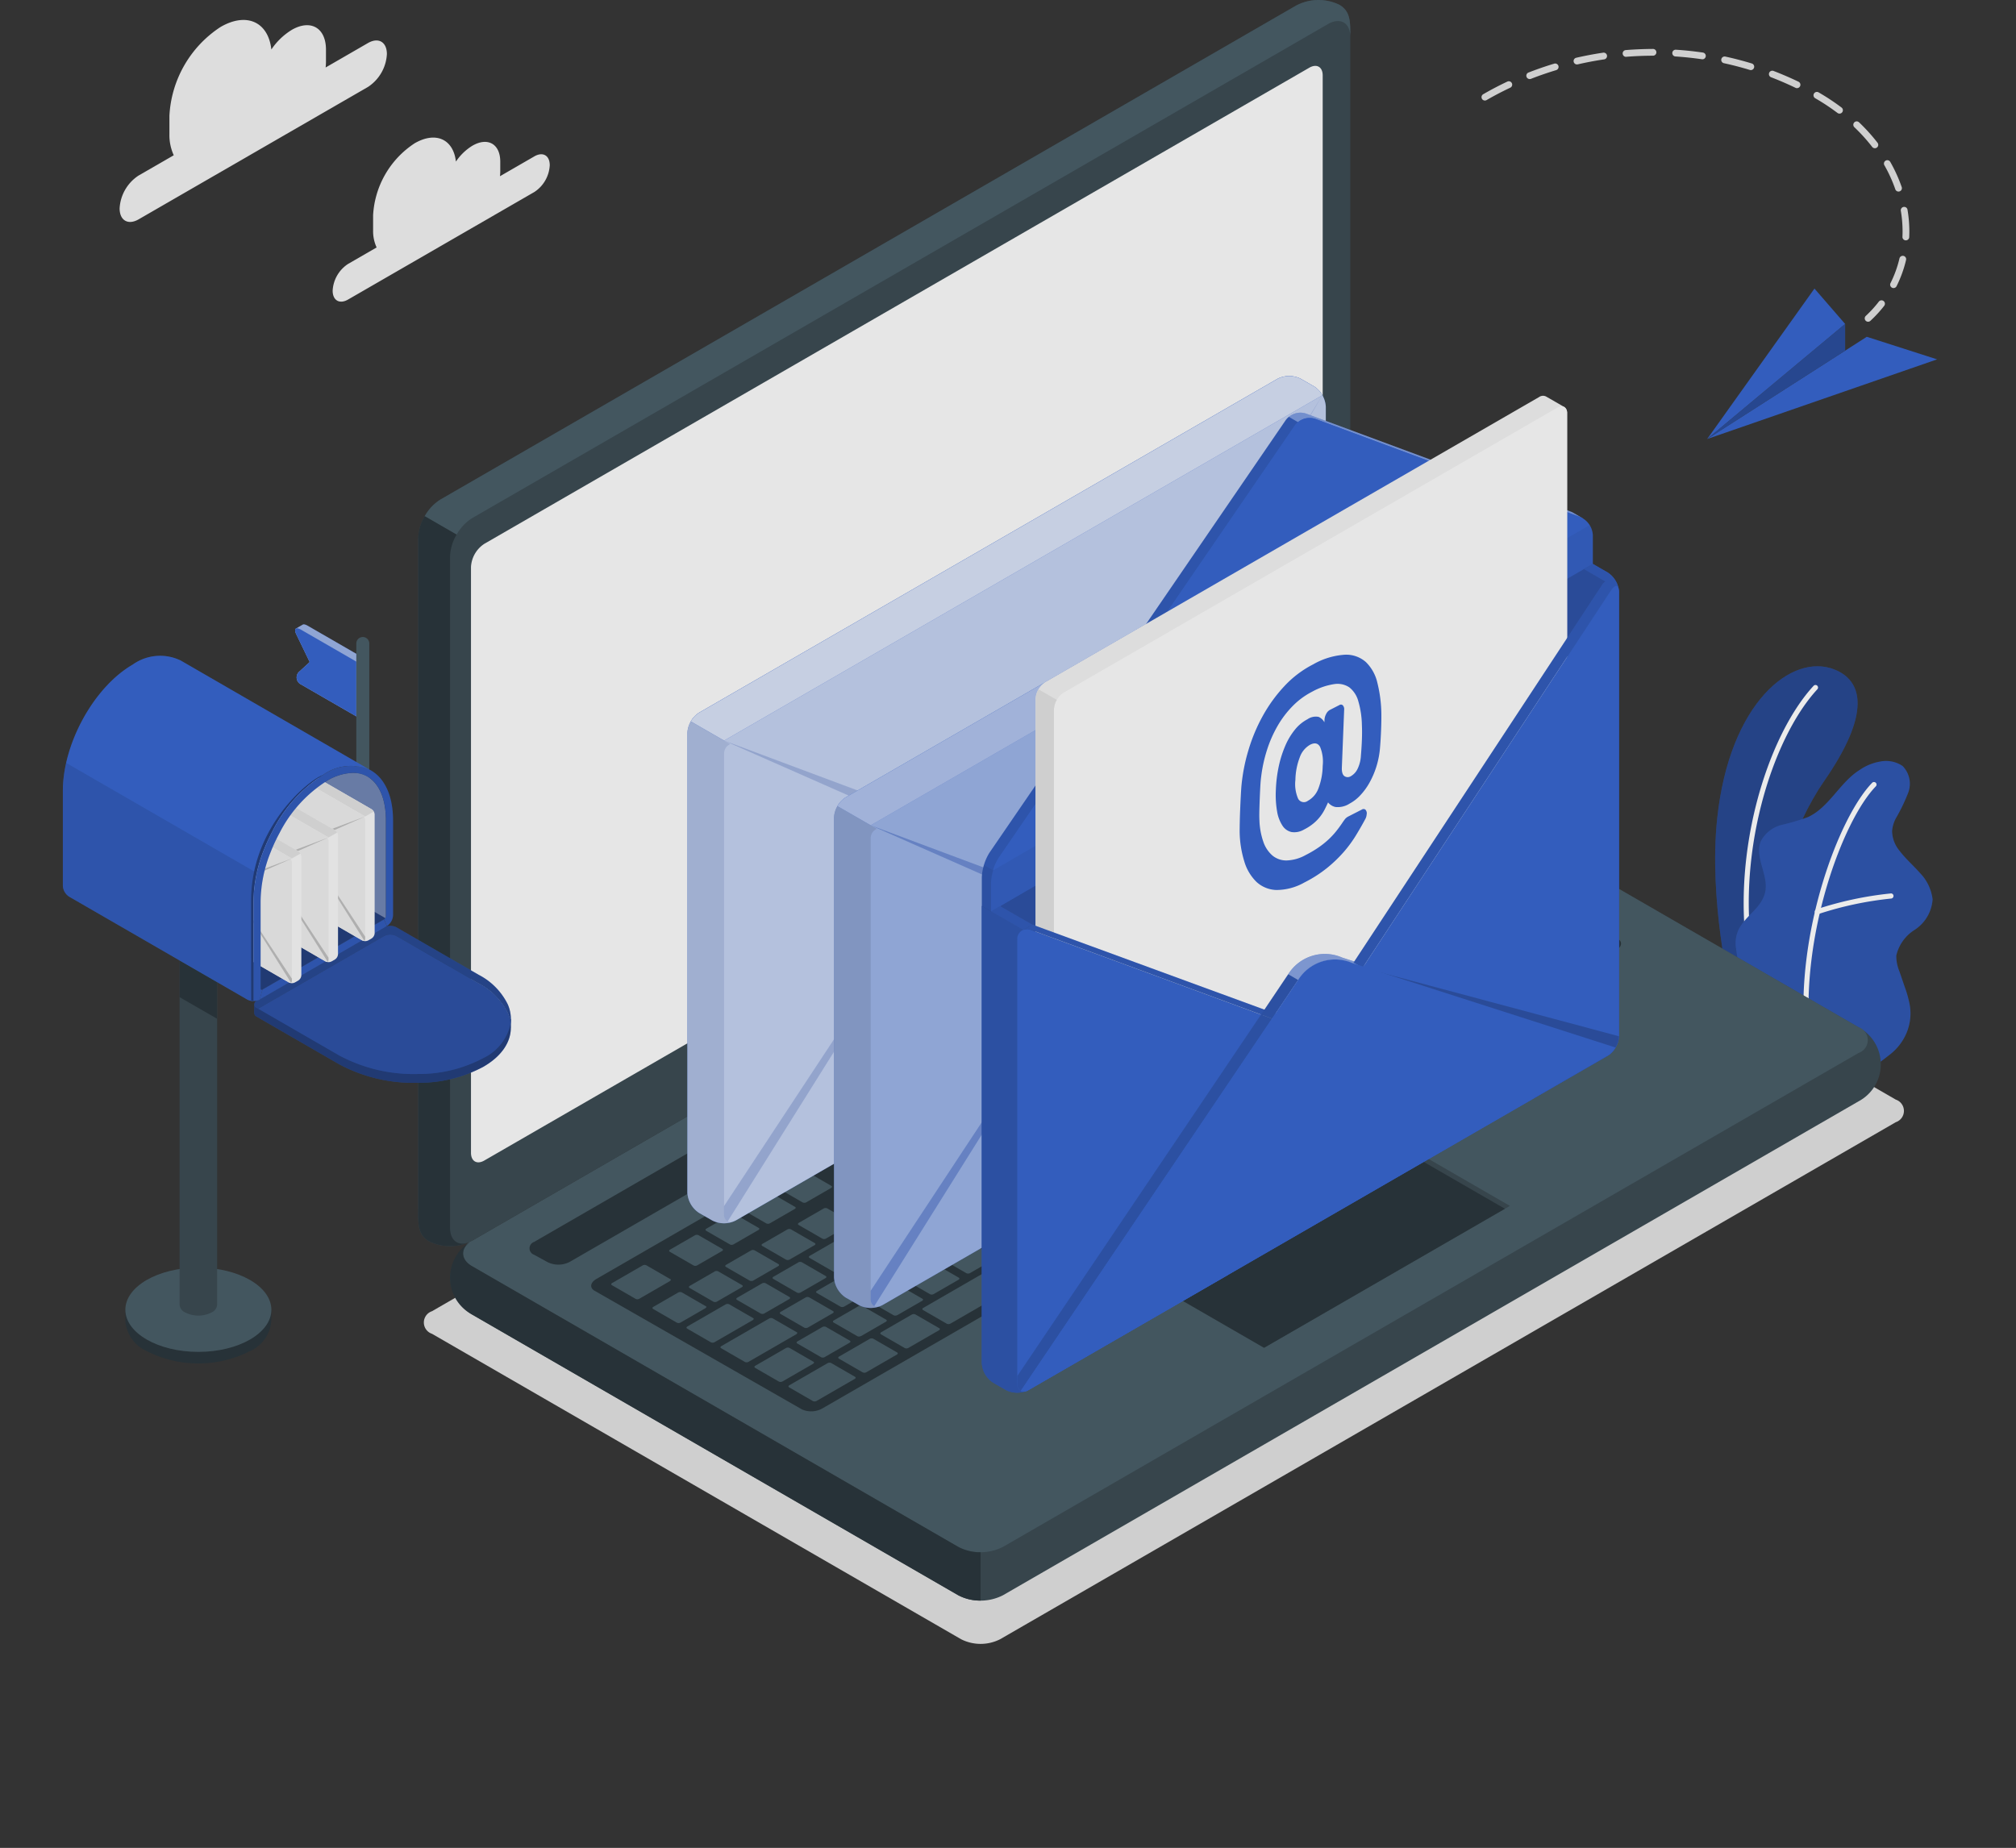 <svg xmlns="http://www.w3.org/2000/svg" width="186.385" height="170.867" viewBox="0 0 186.385 170.867">
  <rect x="0" y="0" width="186.385" height="170.867" fill="#333333" stroke="none"/>
  <g id="vector" transform="translate(-371.917 -190)" opacity="0.9">
    <g id="Floor" transform="translate(371.917 251.387)">
      <ellipse id="Floor-2" data-name="Floor" cx="93.192" cy="54.74" rx="93.192" ry="54.74" transform="translate(0 0)" fill="#f5f5f5" opacity="0"/>
    </g>
    <g id="Shadows" transform="translate(376.447 263.004)">
      <path id="Shadow" d="M61.029,342.645c5.393,3.114,5.393,8.161,0,11.275s-14.136,3.114-19.528,0-5.392-8.161,0-11.275S55.637,339.531,61.029,342.645Z" transform="translate(-37.457 -299.474)" fill="#e0e0e0" opacity="0"/>
      <path id="Shadow-2" data-name="Shadow" d="M121.29,292.744l48.917,28.242a3.992,3.992,0,0,0,3.613,0l82.806-47.808a1.1,1.1,0,0,0,0-2.086L207.709,242.85a3.993,3.993,0,0,0-3.613,0L121.29,290.658A1.1,1.1,0,0,0,121.29,292.744Z" transform="translate(-85.883 -242.418)" fill="#e0e0e0"/>
    </g>
    <g id="Plants" transform="translate(530.488 251.608)">
      <g id="Plants-2" data-name="Plants" transform="translate(0 0)">
        <g id="Group_186" data-name="Group 186">
          <g id="Group_183" data-name="Group 183">
            <path id="Path_527" data-name="Path 527" d="M411.545,247.128l-3.408-1.969s-2.028-8.428-1.22-16.011c1.137-10.662,6.875-15.307,10.823-13.755,2.627,1.033,3.442,4.022-.974,10.372C414.161,229.512,410.96,237.316,411.545,247.128Z" transform="translate(-406.726 -215.101)" fill="#3362cc"/>
          </g>
          <g id="Group_184" data-name="Group 184" opacity="0.3">
            <path id="Path_528" data-name="Path 528" d="M411.545,247.128l-3.408-1.969s-2.028-8.428-1.22-16.011c1.137-10.662,6.875-15.307,10.823-13.755,2.627,1.033,3.442,4.022-.974,10.372C414.161,229.512,410.96,237.316,411.545,247.128Z" transform="translate(-406.726 -215.101)"/>
          </g>
          <g id="Group_185" data-name="Group 185" transform="translate(2.635 1.727)">
            <path id="Path_529" data-name="Path 529" d="M413.814,245.4l.033,0a.237.237,0,0,0,.189-.276c-1.868-9.834,1.567-20.885,5.821-25.483a.236.236,0,0,0-.347-.321c-4.332,4.682-7.834,15.913-5.939,25.892A.236.236,0,0,0,413.814,245.4Z" transform="translate(-413.043 -219.241)" fill="#fff"/>
          </g>
        </g>
        <g id="Group_191" data-name="Group 191" transform="translate(1.897 8.777)">
          <g id="Group_187" data-name="Group 187">
            <path id="Path_530" data-name="Path 530" d="M423.123,264.547c.539.274,1.97-.951,2.369-1.25a4.993,4.993,0,0,0,1.564-1.99,4.682,4.682,0,0,0,.274-2.831A11.006,11.006,0,0,0,426.9,257l-.49-1.43a3.675,3.675,0,0,1-.287-1.453,3.816,3.816,0,0,1,1.693-2.378,3.645,3.645,0,0,0,1.664-2.823,4.208,4.208,0,0,0-1.178-2.448c-.608-.694-1.318-1.3-1.872-2.037a2.936,2.936,0,0,1-.695-1.825,3.062,3.062,0,0,1,.345-1.18,16.438,16.438,0,0,0,1.152-2.389,2.341,2.341,0,0,0-.527-2.452,2.739,2.739,0,0,0-2.081-.408,4.722,4.722,0,0,0-1.878.769c-1.843,1.15-2.812,3.45-4.783,4.363a20.161,20.161,0,0,1-2.405.718,3.008,3.008,0,0,0-1.939,1.476c-.665,1.513.8,3.262.358,4.854-.39,1.409-1.71,2.007-2.4,3.294a2.965,2.965,0,0,0-.262,1.832,8.7,8.7,0,0,0,.919,3.027,27.4,27.4,0,0,0,1.82,2.8S423.04,264.5,423.123,264.547Z" transform="translate(-411.275 -236.141)" fill="#3362cc"/>
          </g>
          <g id="Group_188" data-name="Group 188" opacity="0.15">
            <path id="Path_531" data-name="Path 531" d="M423.123,264.547c.539.274,1.97-.951,2.369-1.25a4.993,4.993,0,0,0,1.564-1.99,4.682,4.682,0,0,0,.274-2.831A11.006,11.006,0,0,0,426.9,257l-.49-1.43a3.675,3.675,0,0,1-.287-1.453,3.816,3.816,0,0,1,1.693-2.378,3.645,3.645,0,0,0,1.664-2.823,4.208,4.208,0,0,0-1.178-2.448c-.608-.694-1.318-1.3-1.872-2.037a2.936,2.936,0,0,1-.695-1.825,3.062,3.062,0,0,1,.345-1.18,16.438,16.438,0,0,0,1.152-2.389,2.341,2.341,0,0,0-.527-2.452,2.739,2.739,0,0,0-2.081-.408,4.722,4.722,0,0,0-1.878.769c-1.843,1.15-2.812,3.45-4.783,4.363a20.161,20.161,0,0,1-2.405.718,3.008,3.008,0,0,0-1.939,1.476c-.665,1.513.8,3.262.358,4.854-.39,1.409-1.71,2.007-2.4,3.294a2.965,2.965,0,0,0-.262,1.832,8.7,8.7,0,0,0,.919,3.027,27.4,27.4,0,0,0,1.82,2.8S423.04,264.5,423.123,264.547Z" transform="translate(-411.275 -236.141)"/>
          </g>
          <g id="Group_189" data-name="Group 189" transform="translate(6.261 1.936)">
            <path id="Path_532" data-name="Path 532" d="M426.655,264.533h.007a.238.238,0,0,0,.217-.257c-.863-9.354,3.031-19.925,6.092-23.093a.237.237,0,1,0-.34-.329c-3.122,3.232-7.1,13.98-6.223,23.465A.237.237,0,0,0,426.655,264.533Z" transform="translate(-426.285 -240.782)" fill="#fff"/>
          </g>
          <g id="Group_190" data-name="Group 190" transform="translate(7.312 12.228)">
            <path id="Path_533" data-name="Path 533" d="M429.053,267.38a.234.234,0,0,0,.069-.014,31.743,31.743,0,0,1,6.747-1.44.237.237,0,0,0,.214-.257.229.229,0,0,0-.257-.214,32.3,32.3,0,0,0-6.866,1.467.236.236,0,0,0,.093.458Z" transform="translate(-428.804 -265.454)" fill="#fff"/>
          </g>
        </g>
      </g>
    </g>
    <g id="Device" transform="translate(410.579 190)">
      <g id="Laptop" transform="translate(0 0)">
        <path id="Path_534" data-name="Path 534" d="M126.345,281.328a4.425,4.425,0,0,0,2.063,3.426L173.331,310.7a4.559,4.559,0,0,0,4.127,0l79.1-45.67a3.876,3.876,0,0,0,0-6.852l-44.923-25.941a4.561,4.561,0,0,0-4.126,0l-79.1,45.67A4.424,4.424,0,0,0,126.345,281.328Z" transform="translate(-123.398 -163.19)" fill="#37474f"/>
        <path id="Path_535" data-name="Path 535" d="M130.1,280.285l44.923,25.941a4.562,4.562,0,0,0,4.127,0l79.1-45.671a1.257,1.257,0,0,0,0-2.382l-44.923-25.941a4.561,4.561,0,0,0-4.126,0L130.1,277.9A1.258,1.258,0,0,0,130.1,280.285Z" transform="translate(-125.086 -163.19)" fill="#455a64"/>
        <path id="Path_536" data-name="Path 536" d="M175.394,371.411v4.465a4.21,4.21,0,0,1-2.064-.491l-44.925-25.943a3.864,3.864,0,0,1-.21-6.719c-.924.662-.853,1.634.21,2.249l44.925,25.942A4.211,4.211,0,0,0,175.394,371.411Z" transform="translate(-123.397 -227.878)" fill="#263238"/>
        <path id="Path_537" data-name="Path 537" d="M120.292,182.2c-1.069-.617-1.011-1.659-1.011-2.975v-62.05a4.56,4.56,0,0,1,2.063-3.574l79.1-45.671a4.425,4.425,0,0,1,4-.073c1.069.617,1.011,1.659,1.011,2.975v62.05a4.56,4.56,0,0,1-2.063,3.574l-79.1,45.67A4.423,4.423,0,0,1,120.292,182.2Z" transform="translate(-119.281 -67.414)" fill="#37474f"/>
        <path id="Path_538" data-name="Path 538" d="M206.3,70.829c0-1.313-.925-1.846-2.064-1.191l-79.105,45.673a4.187,4.187,0,0,0-1.458,1.543l-2.945-1.712h0a4.229,4.229,0,0,1,1.461-1.543l79.1-45.67a4.421,4.421,0,0,1,4-.074C206.357,68.473,206.3,69.516,206.3,70.829Z" transform="translate(-120.123 -67.412)" fill="#455a64"/>
        <path id="Path_539" data-name="Path 539" d="M124.048,248.938a4.433,4.433,0,0,1-3.755-.053c-1.067-.615-1.01-1.658-1.01-2.973V183.861a4.161,4.161,0,0,1,.605-2.03l2.945,1.7v.005a4.229,4.229,0,0,0-.605,2.03v62.052C122.228,248.843,123.024,249.391,124.048,248.938Z" transform="translate(-119.282 -134.101)" fill="#263238"/>
        <path id="Path_540" data-name="Path 540" d="M132.221,126.2l76.267-44.021c.684-.395,1.238-.075,1.238.715v54.166a2.736,2.736,0,0,1-1.238,2.144l-76.267,44.02c-.684.4-1.238.075-1.238-.715V128.34A2.737,2.737,0,0,1,132.221,126.2Z" transform="translate(-126.101 -75.918)" fill="#fafafa"/>
        <path id="Path_541" data-name="Path 541" d="M144.382,283.12l73.426-42.392a2.28,2.28,0,0,1,2.064,0l1.222.672a.629.629,0,0,1,0,1.191l-73.437,42.385a2.282,2.282,0,0,1-2.063,0l-1.211-.665A.629.629,0,0,1,144.382,283.12Z" transform="translate(-133.662 -168.286)" fill="#263238"/>
        <g id="Group_192" data-name="Group 192" transform="translate(15.994 75.586)">
          <path id="Path_542" data-name="Path 542" d="M158.107,291.282l73.425-42.392a2.1,2.1,0,0,1,1.885-.1l19.112,11.034c.471.272.392.759-.178,1.088l-73.34,42.335a2.115,2.115,0,0,1-1.888.106l-19.192-10.983C157.459,292.1,157.537,291.611,158.107,291.282Z" transform="translate(-157.622 -248.609)" fill="#263238"/>
          <path id="Path_543" data-name="Path 543" d="M224.331,268.936l2.3-1.327c.1-.056.107-.143.02-.193l-2.2-1.27a.37.37,0,0,0-.334.012l-2.3,1.327c-.1.056-.107.143-.02.193l2.2,1.27A.371.371,0,0,0,224.331,268.936Zm-3.356-4.593-2.3,1.327c-.1.056-.106.143-.02.193l2.2,1.27a.371.371,0,0,0,.334-.011l2.3-1.327c.1-.056.107-.143.02-.193l-2.2-1.27A.371.371,0,0,0,220.975,264.343Zm-7.427,4.288-3.891,2.246c-.1.056-.106.143-.02.192l2.2,1.27a.37.37,0,0,0,.334-.012l3.891-2.246c.1-.056.106-.143.02-.193l-2.2-1.27A.371.371,0,0,0,213.547,268.631Zm4.067-2.349-2.3,1.328c-.1.056-.107.143-.02.192l2.2,1.27a.371.371,0,0,0,.334-.011l2.3-1.327c.1-.056.106-.143.02-.193l-2.2-1.27A.371.371,0,0,0,217.614,266.283ZM208.6,271.49l-2.3,1.327c-.1.056-.106.143-.02.193l2.2,1.27a.37.37,0,0,0,.334-.011l2.3-1.327c.1-.056.106-.143.02-.193l-2.2-1.27A.371.371,0,0,0,208.6,271.49Zm-3.36,1.94-2.3,1.327c-.1.056-.106.143-.02.193l2.2,1.27a.37.37,0,0,0,.334-.011l2.3-1.327c.1-.056.106-.143.02-.193l-2.2-1.27A.37.37,0,0,0,205.236,273.43Zm8.621,5.181,2.3-1.327c.1-.056.107-.143.02-.192l-2.2-1.27a.371.371,0,0,0-.334.012l-2.3,1.327c-.1.057-.106.143-.02.193l2.2,1.27A.369.369,0,0,0,213.856,278.611Zm-3.36,1.94,2.3-1.327c.1-.056.107-.143.02-.193l-2.2-1.27a.37.37,0,0,0-.334.011l-2.3,1.327c-.1.056-.106.143-.02.193l2.2,1.27A.37.37,0,0,0,210.5,280.551Zm-3.36,1.94,2.3-1.327c.1-.056.106-.143.02-.193l-2.2-1.27a.371.371,0,0,0-.334.011l-2.3,1.327c-.1.057-.106.143-.02.193l2.2,1.27A.371.371,0,0,0,207.137,282.491Zm-3.36,1.94,2.3-1.327c.1-.056.106-.143.02-.193l-2.2-1.269a.37.37,0,0,0-.334.011l-2.3,1.327c-.1.056-.106.143-.02.193l2.2,1.269A.369.369,0,0,0,203.776,284.431Zm17.195-13.555,2.3-1.327c.1-.056.106-.143.02-.193l-2.2-1.27a.37.37,0,0,0-.334.011l-2.3,1.327c-.1.056-.107.143-.02.193l2.2,1.27A.371.371,0,0,0,220.971,270.875Zm-3.755,5.8,5.128-2.961c.1-.056.106-.143.02-.193l-5.342-3.084a.371.371,0,0,0-.334.012l-2.653,1.531c-.1.056-.106.143-.02.193l2.828,1.633c.087.05.078.136-.02.193L214.7,275.22c-.1.056-.107.143-.02.193l2.2,1.27A.37.37,0,0,0,217.217,276.671Zm-15.341-1.3-2.3,1.327c-.1.056-.106.143-.02.193l2.2,1.27a.371.371,0,0,0,.334-.011l2.3-1.327c.1-.056.106-.143.02-.193l-2.2-1.27A.37.37,0,0,0,201.876,275.37Zm-3.36,1.94-2.3,1.327c-.1.056-.107.143-.02.193l2.2,1.27a.371.371,0,0,0,.334-.011l2.3-1.327c.1-.056.107-.143.02-.193l-2.2-1.27A.371.371,0,0,0,198.516,277.31Zm-18.593,20.712a.37.37,0,0,0,.334-.012l2.3-1.327c.1-.056.107-.143.02-.193l-2.2-1.27a.37.37,0,0,0-.334.011l-2.3,1.327c-.1.056-.106.143-.02.193Zm-8.287-5.193-2.3,1.327c-.1.056-.106.143-.02.193l2.2,1.27a.371.371,0,0,0,.334-.011l2.3-1.327c.1-.056.106-.143.02-.193l-2.2-1.27A.371.371,0,0,0,171.635,292.829Zm4.261,3.889a.37.37,0,0,0,.334-.012l2.3-1.327c.1-.056.106-.143.02-.192l-2.2-1.27a.371.371,0,0,0-.334.012l-2.3,1.327c-.1.057-.106.143-.02.193Zm9.27,2.085,2.3-1.327c.1-.056.107-.143.02-.193l-2.2-1.27a.369.369,0,0,0-.334.012l-2.3,1.327c-.1.056-.107.143-.02.193l2.2,1.269A.369.369,0,0,0,185.166,298.8Zm-3.693,1.951a.37.37,0,0,0,.334-.011l2.3-1.328c.1-.056.106-.142.02-.193l-2.2-1.27a.371.371,0,0,0-.334.012l-2.3,1.327c-.1.056-.106.143-.02.193ZM175,290.889l-2.3,1.327c-.1.057-.106.143-.02.193l2.2,1.27a.372.372,0,0,0,.334-.011l2.3-1.328c.1-.056.106-.142.02-.192l-2.2-1.27A.37.37,0,0,0,175,290.889Zm16.8-9.7-2.3,1.327c-.1.056-.106.143-.02.193l2.2,1.27a.371.371,0,0,0,.334-.011l2.3-1.327c.1-.056.106-.143.02-.193l-2.2-1.27A.37.37,0,0,0,191.8,281.189Zm-13.44,7.76-2.3,1.327c-.1.056-.106.143-.02.193l2.2,1.27a.369.369,0,0,0,.334-.011l2.3-1.327c.1-.056.106-.143.02-.193l-2.2-1.27A.369.369,0,0,0,178.356,288.949Zm16.8-9.7-2.3,1.328c-.1.056-.106.143-.02.192l2.2,1.27a.37.37,0,0,0,.334-.012l2.3-1.327c.1-.057.106-.143.02-.193l-2.2-1.27A.371.371,0,0,0,195.156,279.249Zm-6.72,3.88-2.3,1.327c-.1.056-.107.143-.02.193l2.2,1.27a.371.371,0,0,0,.334-.011l2.3-1.327c.1-.056.107-.143.02-.193l-2.2-1.27A.37.37,0,0,0,188.436,283.129Zm-3.36,1.94-2.3,1.327c-.1.056-.106.143-.02.192l2.2,1.27a.371.371,0,0,0,.334-.012l2.3-1.327c.1-.057.106-.143.02-.193l-2.2-1.27A.371.371,0,0,0,185.076,285.069Zm-3.36,1.94-2.3,1.327c-.1.056-.107.143-.02.193l2.2,1.27a.371.371,0,0,0,.334-.011l2.3-1.327c.1-.056.106-.143.02-.193L182.05,287A.37.37,0,0,0,181.716,287.009Zm15.34,1.3,2.3-1.327c.1-.056.107-.143.02-.193l-2.2-1.27a.371.371,0,0,0-.334.012l-2.3,1.327c-.1.057-.106.143-.02.193l2.2,1.27A.371.371,0,0,0,197.056,288.311ZM228.4,260.055l-2.3,1.327c-.1.056-.106.143-.02.193l2.2,1.27a.37.37,0,0,0,.334-.011l2.3-1.327c.1-.056.106-.143.02-.193l-2.2-1.27A.37.37,0,0,0,228.4,260.055Zm-4.067,2.349-2.3,1.327c-.1.056-.106.142-.02.193l2.2,1.27a.372.372,0,0,0,.334-.011l2.3-1.327c.1-.057.106-.143.02-.193l-2.2-1.27A.371.371,0,0,0,224.335,262.4Zm7.427-4.288-2.3,1.327c-.1.056-.107.143-.02.193l2.2,1.27a.37.37,0,0,0,.334-.011l2.3-1.327c.1-.056.107-.143.02-.193l-2.2-1.27A.372.372,0,0,0,231.762,258.115ZM213.19,275.368l2.3-1.327c.1-.057.106-.143.02-.193l-2.2-1.27a.37.37,0,0,0-.334.011l-2.3,1.327c-.1.056-.106.143-.02.193l2.2,1.27A.371.371,0,0,0,213.19,275.368Zm22.266-19.2a.371.371,0,0,0-.334.011l-2.3,1.327c-.1.057-.107.143-.02.193l2.2,1.27a.368.368,0,0,0,.333-.012l2.3-1.327c.1-.056.106-.142.02-.193Zm-35.04,30.207,2.3-1.327c.1-.056.107-.143.02-.193l-2.2-1.27a.37.37,0,0,0-.334.011l-2.3,1.327c-.1.056-.107.143-.02.193l2.2,1.27A.37.37,0,0,0,200.416,286.371Zm41.2-23.79,2.3-1.327c.1-.056.106-.143.02-.193l-2.2-1.269a.371.371,0,0,0-.334.011l-2.3,1.327c-.1.056-.106.143-.02.193l2.2,1.27A.37.37,0,0,0,241.621,262.581Zm-6.5.126,2.3-1.328c.1-.056.107-.142.02-.192l-2.2-1.27a.371.371,0,0,0-.334.012l-2.3,1.327c-.1.057-.107.143-.02.193l2.2,1.27A.371.371,0,0,0,235.119,262.708Zm3.479-4.73a.37.37,0,0,0-.334.011l-2.3,1.327c-.1.056-.106.143-.02.193l2.2,1.27a.37.37,0,0,0,.334-.011l2.3-1.327c.1-.056.107-.143.02-.193Zm.707-.408,5.341,3.084a.37.37,0,0,0,.334-.012l2.3-1.327c.1-.057.107-.143.02-.193l-5.342-3.084a.37.37,0,0,0-.334.011l-2.3,1.327C239.227,257.433,239.219,257.519,239.305,257.569Zm-7.761,4.3-2.3,1.327c-.1.056-.107.143-.02.193l2.2,1.27a.371.371,0,0,0,.334-.011l2.3-1.327c.1-.057.106-.143.02-.193l-2.2-1.27A.371.371,0,0,0,231.544,261.869Zm-25.288,14.6-2.3,1.327c-.1.056-.106.143-.02.193l2.2,1.27a.37.37,0,0,0,.334-.011l2.3-1.327c.1-.056.106-.143.02-.193l-2.2-1.27A.37.37,0,0,0,206.255,276.469Zm31.671-11.936a.371.371,0,0,0,.334-.011l2.3-1.327c.1-.056.106-.143.02-.193l-2.2-1.27a.37.37,0,0,0-.334.011l-2.3,1.327c-.1.056-.107.143-.02.193Zm-28.311,10-2.3,1.327c-.1.056-.106.143-.02.193l2.2,1.27a.37.37,0,0,0,.334-.011l2.3-1.327c.1-.057.107-.143.02-.193l-2.2-1.27A.369.369,0,0,0,209.616,274.529Zm-26.333,21.552a.371.371,0,0,0,.334-.011l2.3-1.327c.1-.057.106-.143.02-.193l-2.2-1.27a.37.37,0,0,0-.334.012l-2.3,1.327c-.1.056-.106.143-.02.193Zm-3.907-4.094-2.3,1.327c-.1.056-.106.143-.02.193l2.2,1.27a.37.37,0,0,0,.334-.011l2.3-1.327c.1-.056.107-.143.02-.193l-2.2-1.27A.371.371,0,0,0,179.376,291.988Zm7.6,2.142,2.3-1.327c.1-.056.107-.143.02-.193l-2.2-1.27a.369.369,0,0,0-.334.012l-2.3,1.327c-.1.056-.107.143-.02.193l2.2,1.269A.369.369,0,0,0,186.976,294.13Zm3.36-1.94,2.3-1.327c.1-.056.107-.143.02-.193l-2.2-1.27a.371.371,0,0,0-.334.011l-2.3,1.327c-.1.056-.106.143-.02.193l2.2,1.27A.37.37,0,0,0,190.336,292.19Zm3.36-1.94,2.3-1.327c.1-.057.106-.143.02-.193l-2.2-1.27a.371.371,0,0,0-.334.012l-2.3,1.327c-.1.056-.106.143-.02.193l2.2,1.27A.37.37,0,0,0,193.7,290.25Zm-10.961-.2-2.3,1.327c-.1.057-.106.143-.02.193l2.2,1.27a.369.369,0,0,0,.334-.012l2.3-1.327c.1-.056.106-.143.02-.193l-2.2-1.269A.37.37,0,0,0,182.735,290.048Zm3.36-1.94-2.3,1.327c-.1.056-.107.143-.02.193l2.2,1.27a.37.37,0,0,0,.334-.012l2.3-1.327c.1-.056.106-.143.02-.193l-2.2-1.27A.371.371,0,0,0,186.1,288.108Zm13.44-7.759-2.3,1.327c-.1.056-.106.143-.02.193l2.2,1.27a.37.37,0,0,0,.334-.012l2.3-1.327c.1-.056.107-.143.02-.193l-2.2-1.269A.37.37,0,0,0,199.536,280.349Zm-3.36,1.94-2.3,1.327c-.1.056-.107.143-.02.193l2.2,1.27a.37.37,0,0,0,.334-.011l2.3-1.327c.1-.056.107-.143.02-.193l-2.2-1.27A.371.371,0,0,0,196.175,282.289Zm6.72-3.88-2.3,1.327c-.1.057-.106.143-.02.193l2.2,1.27a.371.371,0,0,0,.334-.012l2.3-1.327c.1-.056.106-.143.02-.193l-2.2-1.27A.373.373,0,0,0,202.9,278.409Zm-13.44,7.76-2.3,1.327c-.1.056-.107.143-.02.193l2.2,1.27a.371.371,0,0,0,.334-.011l2.3-1.327c.1-.057.107-.143.02-.193l-2.2-1.27A.37.37,0,0,0,189.456,286.168Zm3.36-1.94-2.3,1.327c-.1.057-.106.143-.02.193l2.2,1.27a.37.37,0,0,0,.334-.011l2.3-1.328c.1-.056.106-.143.02-.192l-2.2-1.27A.37.37,0,0,0,192.815,284.229Zm-4.289,12.635,2.3-1.327c.1-.056.106-.143.02-.193l-2.2-1.27a.37.37,0,0,0-.334.011l-2.3,1.327c-.1.056-.107.143-.02.193l2.2,1.27A.371.371,0,0,0,188.527,296.863Zm-17.718-.836-2.2-1.27a.371.371,0,0,0-.334.011l-2.3,1.327c-.1.056-.107.143-.02.193l2.2,1.27a.371.371,0,0,0,.334-.012l2.3-1.327C170.887,296.163,170.9,296.077,170.809,296.027Zm4.38,1.1-2.2-1.27a.369.369,0,0,0-.334.011l-3.537,2.042c-.1.056-.107.143-.02.193l2.2,1.27a.371.371,0,0,0,.334-.011l3.537-2.042C175.267,297.263,175.275,297.176,175.189,297.127Zm-7.663-3.607-2.2-1.27a.371.371,0,0,0-.334.011l-2.83,1.634c-.1.056-.106.143-.02.193l2.2,1.27a.371.371,0,0,0,.334-.012l2.83-1.634C167.6,293.656,167.613,293.569,167.526,293.519Zm2.17-1.252a.371.371,0,0,0,.334-.011l2.3-1.328c.1-.056.107-.142.02-.192l-2.2-1.27a.371.371,0,0,0-.334.012l-2.3,1.327c-.1.057-.106.143-.02.193Zm9.519,6.163-2.2-1.27a.371.371,0,0,0-.334.012l-4.421,2.552c-.1.057-.107.143-.02.193l2.2,1.27a.37.37,0,0,0,.334-.011l4.421-2.553C179.293,298.566,179.3,298.48,179.215,298.43Zm1.551,2.733-2.2-1.27a.37.37,0,0,0-.334.011l-2.83,1.634c-.1.056-.107.143-.02.193l2.2,1.27a.37.37,0,0,0,.334-.011l2.83-1.634C180.843,301.3,180.852,301.213,180.766,301.163Zm13.912-23.319a.37.37,0,0,0,.334-.011l2.3-1.327c.1-.056.106-.143.02-.193l-2.2-1.27a.37.37,0,0,0-.334.011l-2.3,1.327c-.1.056-.107.143-.02.193Zm-6.72,3.88a.371.371,0,0,0,.334-.012l2.3-1.327c.1-.056.106-.142.02-.193l-2.2-1.27a.371.371,0,0,0-.334.012l-2.3,1.327c-.1.057-.106.143-.02.193Zm-14.9,8.6a.37.37,0,0,0,.334-.011l2.3-1.327c.1-.056.107-.143.02-.193l-2.2-1.27a.369.369,0,0,0-.334.012l-2.3,1.327c-.1.056-.107.143-.02.193Zm18.262-10.543a.37.37,0,0,0,.334-.011l2.3-1.327c.1-.056.106-.143.02-.193l-2.2-1.27a.37.37,0,0,0-.334.011l-2.3,1.327c-.1.056-.107.143-.02.193Zm-6.72,3.88a.37.37,0,0,0,.334-.012l2.3-1.327c.1-.056.106-.143.02-.193l-2.2-1.269a.37.37,0,0,0-.334.011l-2.3,1.327c-.1.056-.106.143-.02.193ZM182.415,301.3a.369.369,0,0,0-.334.011l-3.537,2.042c-.1.056-.106.143-.02.193l2.2,1.27a.371.371,0,0,0,.334-.011l3.537-2.042c.1-.056.106-.143.02-.193Zm-2.64-14.852a.371.371,0,0,0,.334-.012l2.3-1.327c.1-.057.106-.143.02-.193l-2.2-1.27a.371.371,0,0,0-.334.012l-2.3,1.327c-.1.056-.106.142-.02.193Zm-3.36,1.94a.371.371,0,0,0,.334-.011l2.3-1.327c.1-.056.106-.143.02-.193l-2.2-1.27a.369.369,0,0,0-.334.011l-2.3,1.327c-.1.056-.106.143-.02.193Zm68.249-23.027a.37.37,0,0,0-.334.011l-5.659,3.268c-.1.056-.106.143-.02.193l2.2,1.27a.369.369,0,0,0,.334-.012l5.659-3.267c.1-.056.107-.143.02-.193Zm-7.427,4.288a.369.369,0,0,0-.334.012l-2.3,1.327c-.1.056-.106.143-.02.193l2.2,1.27a.372.372,0,0,0,.334-.012l2.3-1.327c.1-.056.107-.143.02-.193Zm-45.35,25.275,2.3-1.327c.1-.057.106-.143.02-.193l-2.2-1.27a.371.371,0,0,0-.334.011l-2.3,1.327c-.1.057-.106.143-.02.193l2.2,1.27A.371.371,0,0,0,191.887,294.923Zm38.63-21.4a.371.371,0,0,0-.334.011l-2.3,1.327c-.1.056-.106.143-.02.193l2.2,1.27a.371.371,0,0,0,.334-.011l2.3-1.327c.1-.056.106-.143.02-.193Zm17.507-10.108a.371.371,0,0,0-.334.011l-2.3,1.327c-.1.056-.106.143-.02.193l2.2,1.27a.371.371,0,0,0,.334-.011l2.3-1.327c.1-.056.106-.143.02-.193Zm5.559-.67-5.342-3.084a.371.371,0,0,0-.334.011l-2.3,1.327c-.1.056-.106.143-.02.193l5.341,3.084a.371.371,0,0,0,.334-.011l2.3-1.327C253.661,262.886,253.67,262.8,253.583,262.75Zm-35.623,18.027a.371.371,0,0,0-.334.012l-2.83,1.634c-.1.056-.107.143-.02.193l2.2,1.27a.37.37,0,0,0,.334-.011l2.83-1.634c.1-.056.106-.143.02-.193Zm8.489-4.9a.371.371,0,0,0-.334.011l-3.537,2.042c-.1.056-.106.143-.02.193l2.2,1.27a.37.37,0,0,0,.334-.012l3.537-2.042c.1-.056.106-.143.02-.193Zm-16.27,9.393a.371.371,0,0,0-.334.012l-18.922,10.925c-.1.056-.107.143-.02.193l2.2,1.27a.371.371,0,0,0,.334-.011l18.922-10.925c.1-.056.107-.143.02-.193ZM190.2,296.806a.37.37,0,0,0-.334.011l-2.83,1.634c-.1.056-.106.143-.02.193l2.2,1.27a.37.37,0,0,0,.334-.012l2.83-1.634c.1-.056.106-.143.02-.193Zm23.874-13.783a.37.37,0,0,0-.334.011l-2.83,1.634c-.1.057-.107.143-.02.193l2.2,1.269a.37.37,0,0,0,.334-.011l2.83-1.634c.1-.056.106-.143.02-.193Zm-27.764,16.029a.372.372,0,0,0-.334.012l-2.83,1.634c-.1.056-.106.143-.02.193l2.2,1.27a.371.371,0,0,0,.334-.012l2.829-1.634c.1-.056.107-.143.02-.193Zm35.545-20.522a.371.371,0,0,0-.334.011l-2.83,1.634c-.1.056-.106.143-.02.193l2.2,1.27a.37.37,0,0,0,.334-.011l2.83-1.634c.1-.056.106-.143.02-.193Zm12.026-6.943a.371.371,0,0,0-.334.012l-2.3,1.327c-.1.056-.106.142-.02.193l2.2,1.27a.371.371,0,0,0,.334-.012l2.3-1.327c.1-.057.106-.143.02-.193Zm7.526-5.252,2.3-1.327c.1-.057.107-.143.02-.193l-2.2-1.269a.37.37,0,0,0-.334.011l-2.3,1.327c-.1.056-.106.143-.02.193l2.2,1.27A.369.369,0,0,0,241.4,266.335Zm-13.711.66,2.3-1.327c.1-.056.106-.143.02-.193l-2.2-1.27a.37.37,0,0,0-.334.012l-2.3,1.327c-.1.057-.107.143-.02.193l2.2,1.27A.37.37,0,0,0,227.691,267ZM218.767,279.4l6.72-3.879c.1-.057.106-.143.02-.193l-2.2-1.27a.371.371,0,0,0-.334.012l-6.72,3.88c-.1.056-.107.143-.02.193l2.2,1.27A.369.369,0,0,0,218.767,279.4Zm18.942-11.117a.37.37,0,0,0,.334-.011l2.3-1.327c.1-.056.107-.143.02-.193l-2.2-1.27a.37.37,0,0,0-.334.011l-2.3,1.327c-.1.056-.106.143-.02.193Zm-2.808-1.825,2.3-1.328c.1-.056.106-.143.02-.192l-2.2-1.27a.37.37,0,0,0-.334.011l-2.3,1.327c-.1.057-.107.143-.02.193l2.2,1.27A.371.371,0,0,0,234.9,266.462Zm-19.494,14.883,2.3-1.327c.1-.056.106-.143.02-.193l-2.2-1.27a.371.371,0,0,0-.334.011l-2.3,1.327c-.1.056-.106.143-.02.193l2.2,1.27A.37.37,0,0,0,215.406,281.344Zm14.875-8.769a.371.371,0,0,0,.334-.011l2.3-1.327c.1-.056.106-.143.02-.193l-2.2-1.27a.37.37,0,0,0-.334.011l-2.3,1.327c-.1.056-.107.143-.02.193Zm-31.675,18.469,2.3-1.328c.1-.056.106-.142.02-.192l-2.2-1.27a.369.369,0,0,0-.334.011l-2.3,1.327c-.1.056-.106.143-.02.193l2.2,1.27A.37.37,0,0,0,198.607,291.044Zm3.36-1.94,2.3-1.327c.1-.056.106-.143.02-.193l-2.2-1.27a.369.369,0,0,0-.334.012l-2.3,1.327c-.1.056-.106.143-.02.193l2.2,1.269A.37.37,0,0,0,201.967,289.1Zm-6.72,3.88,2.3-1.327c.1-.056.106-.143.02-.193l-2.2-1.27a.371.371,0,0,0-.334.011l-2.3,1.327c-.1.056-.106.143-.02.193l2.2,1.27A.372.372,0,0,0,195.247,292.983Zm13.44-7.759,2.3-1.327c.1-.056.107-.143.02-.193l-2.2-1.27a.371.371,0,0,0-.334.012l-2.3,1.327c-.1.056-.106.142-.02.192l2.2,1.27A.372.372,0,0,0,208.687,285.224Zm-3.36,1.94,2.3-1.327c.1-.056.107-.143.02-.193l-2.2-1.27a.37.37,0,0,0-.334.011l-2.3,1.327c-.1.056-.107.143-.02.193l2.2,1.27A.37.37,0,0,0,205.326,287.164Zm6.72-3.88,2.3-1.327c.1-.056.106-.143.02-.193l-2.2-1.27a.371.371,0,0,0-.334.011l-2.3,1.327c-.1.056-.106.143-.02.193l2.2,1.27A.371.371,0,0,0,212.047,283.284ZM230.382,256.3a.371.371,0,0,0,.334-.011l2.3-1.327c.1-.056.106-.143.02-.193l-.585-.338a.371.371,0,0,0-.334.012l-2.3,1.327c-.1.056-.106.143-.02.193Zm-16.7,10.574a.369.369,0,0,0,.334-.012l2.3-1.327c.1-.056.106-.143.02-.193l-2.2-1.269a.37.37,0,0,0-.334.011l-2.3,1.328c-.1.056-.107.143-.02.193Zm6.72-3.88a.37.37,0,0,0,.334-.011l2.3-1.327c.1-.056.106-.143.02-.193l-2.2-1.27a.371.371,0,0,0-.334.012l-2.3,1.327c-.1.056-.106.143-.02.193Zm-10.823,6.249a.371.371,0,0,0,.334-.011l2.3-1.327c.1-.056.106-.143.02-.193l-2.2-1.27a.369.369,0,0,0-.334.012l-2.3,1.327c-.1.056-.107.143-.02.193Zm7.463-4.309a.369.369,0,0,0,.334-.011l2.3-1.327c.1-.056.107-.143.02-.193l-2.2-1.27a.37.37,0,0,0-.334.011l-2.3,1.327c-.1.056-.107.143-.02.193Zm-14.183,8.189a.37.37,0,0,0,.334-.012l2.3-1.327c.1-.056.106-.143.02-.193l-2.2-1.269a.37.37,0,0,0-.334.011l-2.3,1.327c-.1.056-.106.143-.02.193Zm3.36-1.94a.37.37,0,0,0,.334-.012l2.3-1.327c.1-.056.106-.143.02-.193l-2.2-1.27a.37.37,0,0,0-.334.011l-2.3,1.327c-.1.057-.106.143-.02.193Zm17.443-11a.37.37,0,0,0,.334-.012l2.3-1.327c.1-.056.106-.142.02-.193l-.586-.338a.37.37,0,0,0-.334.011l-2.3,1.327c-.1.057-.107.143-.02.193Zm10.08-5.82a.37.37,0,0,0,.334-.012l2.3-1.327c.1-.057.106-.143.02-.193l-.586-.338a.369.369,0,0,0-.334.012l-2.3,1.327c-.1.056-.107.143-.02.193Zm4.62,2.667a.371.371,0,0,0,.334-.011l2.3-1.327c.1-.056.106-.143.02-.193l-2.2-1.27a.37.37,0,0,0-.334.011l-2.3,1.327c-.1.056-.107.143-.02.193Zm6.4,7.371,2.3-1.327c.1-.056.107-.143.02-.193l-2.2-1.27a.373.373,0,0,0-.334.011l-2.3,1.327c-.1.057-.106.143-.02.193l2.2,1.27A.371.371,0,0,0,244.763,264.4Zm-17.74-6.158a.37.37,0,0,0,.334-.011l2.3-1.327c.1-.056.107-.143.02-.193l-.586-.338a.371.371,0,0,0-.334.011l-2.3,1.327c-.1.056-.106.143-.02.193ZM199.5,275.059a.371.371,0,0,0,.334-.011l2.3-1.327c.1-.056.107-.143.02-.193l-2.2-1.27a.37.37,0,0,0-.334.011l-2.3,1.327c-.1.056-.106.143-.02.193Z" transform="translate(-160.223 -250.85)" fill="#455a64"/>
        </g>
        <path id="Path_544" data-name="Path 544" d="M275.613,329.855l.471.272,12.52,7.227L310.871,324.5l.464-.264-12.992-7.5Z" transform="translate(-210.399 -212.731)" fill="#37474f"/>
        <g id="Group_193" data-name="Group 193" transform="translate(65.686 104.541)">
          <path id="Path_545" data-name="Path 545" d="M276.743,330.876l12.52,7.227,22.266-12.855L299,318.02Z" transform="translate(-276.743 -318.02)" fill="#263238"/>
        </g>
      </g>
    </g>
    <g id="Mail_Box" data-name="Mail Box" transform="translate(377.727 247.737)">
      <g id="MailBox" transform="translate(0 0)">
        <g id="Group_196" data-name="Group 196" transform="translate(21.475)">
          <g id="Group_194" data-name="Group 194">
            <path id="Path_546" data-name="Path 546" d="M98.287,208.9l-5.1-2.945c-.227-.131-.392-.164-.481-.111l-.621.359c-.108.062-.107.246.03.53l1.241,2.569-.927.85a.721.721,0,0,0,.135,1.226l5.1,2.945.623-.36Z" transform="translate(-92.006 -205.821)" fill="#3362cc"/>
            <path id="Path_547" data-name="Path 547" d="M98.287,208.9l-5.1-2.945c-.227-.131-.392-.164-.481-.111l-.621.359c-.108.062-.107.246.03.53l1.241,2.569-.927.85a.721.721,0,0,0,.135,1.226l5.1,2.945.623-.36Z" transform="translate(-92.006 -205.821)" fill="#fff" opacity="0.5"/>
            <path id="Path_548" data-name="Path 548" d="M92.563,206.819c-.5-.288-.7-.1-.45.418l1.241,2.569-.926.85a.721.721,0,0,0,.135,1.226l5.1,2.945v-5.063Z" transform="translate(-92.006 -206.324)" fill="#3362cc"/>
          </g>
          <g id="Group_195" data-name="Group 195" transform="translate(5.658 1.165)">
            <path id="Path_549" data-name="Path 549" d="M106.169,226.759a.6.6,0,0,1-.6-.6V209.215a.6.6,0,1,1,1.2,0v16.945A.6.6,0,0,1,106.169,226.759Z" transform="translate(-105.57 -208.615)" fill="#455a64"/>
          </g>
        </g>
        <g id="Group_197" data-name="Group 197" transform="translate(5.78 59.475)">
          <path id="Path_550" data-name="Path 550" d="M54.385,354.848v-1.059h.261a4.158,4.158,0,0,1,1.714-1.683,10.547,10.547,0,0,1,9.544,0,4.156,4.156,0,0,1,1.714,1.683h.258v1.025a3.321,3.321,0,0,1-1.973,2.8,10.548,10.548,0,0,1-9.544,0A3.344,3.344,0,0,1,54.385,354.848Z" transform="translate(-54.384 -349.893)" fill="#263238"/>
          <ellipse id="Ellipse_49" data-name="Ellipse 49" cx="6.749" cy="3.896" rx="6.749" ry="3.896" fill="#455a64"/>
        </g>
        <g id="Group_198" data-name="Group 198" transform="translate(10.792 26.678)">
          <path id="Path_551" data-name="Path 551" d="M69.872,269.775v36.231a.864.864,0,0,1-.509.709,2.716,2.716,0,0,1-2.456,0,.864.864,0,0,1-.509-.709V269.775Z" transform="translate(-66.397 -269.775)" fill="#37474f"/>
          <path id="Path_552" data-name="Path 552" d="M66.4,280.279v3.408l3.475,2v-3.4Z" transform="translate(-66.397 -275.897)" fill="#263238"/>
        </g>
        <g id="Group_199" data-name="Group 199" transform="translate(18.282 13.73)">
          <path id="Path_553" data-name="Path 553" d="M89.461,258.642l6.424,3.713a.465.465,0,0,1-.125.129l-11.238,6.487c-.1.054-.171.013-.171-.1v-8.1a12.642,12.642,0,0,1,.939-4.539Z" transform="translate(-84.351 -248.934)" fill="#3362cc"/>
          <path id="Path_554" data-name="Path 554" d="M89.461,258.642l6.424,3.713a.465.465,0,0,1-.125.129l-11.238,6.487c-.1.054-.171.013-.171-.1v-8.1a12.642,12.642,0,0,1,.939-4.539Z" transform="translate(-84.351 -248.934)" opacity="0.4"/>
          <path id="Path_555" data-name="Path 555" d="M97.247,243.122v9.061L86.6,246.036c.011-.029.023-.06.035-.089a13.176,13.176,0,0,1,5.151-6.468,4.873,4.873,0,0,1,2.407-.745C96.078,238.734,97.247,240.415,97.247,243.122Z" transform="translate(-85.664 -238.734)" fill="#9dbafc"/>
          <path id="Path_556" data-name="Path 556" d="M97.247,243.122v9.061L86.6,246.036c.011-.029.023-.06.035-.089a13.176,13.176,0,0,1,5.151-6.468,4.873,4.873,0,0,1,2.407-.745C96.078,238.734,97.247,240.415,97.247,243.122Z" transform="translate(-85.664 -238.734)" opacity="0.3"/>
        </g>
        <g id="Group_200" data-name="Group 200" transform="translate(17.699 27.871)">
          <path id="Path_557" data-name="Path 557" d="M106.68,283.193v-.809H106.6v.116a3.528,3.528,0,0,0-.211-.655,6.114,6.114,0,0,0-2.686-2.731l-7.605-4.39a1.268,1.268,0,0,0-1.147,0l-11.628,6.713a1.652,1.652,0,0,1-.37-.408v.815h0a.4.4,0,0,0,.237.331l7.605,4.391a14.53,14.53,0,0,0,7.275,1.719,12.64,12.64,0,0,0,6.052-1.473c1.709-.982,2.553-2.287,2.553-3.618Z" transform="translate(-82.956 -273.771)" fill="#3362cc"/>
          <path id="Path_558" data-name="Path 558" d="M106.68,283.193v-.809H106.6v.116a3.528,3.528,0,0,0-.211-.655,6.114,6.114,0,0,0-2.686-2.731l-7.605-4.39a1.268,1.268,0,0,0-1.147,0l-11.628,6.713a1.652,1.652,0,0,1-.37-.408v.815h0a.4.4,0,0,0,.237.331l7.605,4.391a14.53,14.53,0,0,0,7.275,1.719,12.64,12.64,0,0,0,6.052-1.473c1.709-.982,2.553-2.287,2.553-3.618Z" transform="translate(-82.956 -273.771)" opacity="0.4"/>
          <path id="Path_559" data-name="Path 559" d="M106.909,281.844a6.114,6.114,0,0,0-2.686-2.731l-7.605-4.39a1.268,1.268,0,0,0-1.147,0l-11.628,6.713,7.473,4.315a14.535,14.535,0,0,0,7.275,1.719A12.669,12.669,0,0,0,104.642,286a4.562,4.562,0,0,0,2.528-3.211A3.391,3.391,0,0,0,106.909,281.844Z" transform="translate(-83.472 -273.771)" fill="#3362cc"/>
          <path id="Path_560" data-name="Path 560" d="M106.909,281.844a6.114,6.114,0,0,0-2.686-2.731l-7.605-4.39a1.268,1.268,0,0,0-1.147,0l-11.628,6.713,7.473,4.315a14.535,14.535,0,0,0,7.275,1.719A12.669,12.669,0,0,0,104.642,286a4.562,4.562,0,0,0,2.528-3.211A3.391,3.391,0,0,0,106.909,281.844Z" transform="translate(-83.472 -273.771)" opacity="0.2"/>
          <path id="Path_561" data-name="Path 561" d="M106.653,281.648a3.391,3.391,0,0,0-.261-.942,6.114,6.114,0,0,0-2.686-2.731L96.1,273.585a1.268,1.268,0,0,0-1.147,0L83.325,280.3l-.133-.076a.35.35,0,0,1,0-.662l11.761-6.79a1.268,1.268,0,0,1,1.147,0l7.605,4.391a6.113,6.113,0,0,1,2.686,2.732,3.414,3.414,0,0,1,.269,1A3.137,3.137,0,0,1,106.653,281.648Z" transform="translate(-82.955 -272.633)" fill="#3362cc"/>
          <path id="Path_562" data-name="Path 562" d="M106.653,281.648a3.391,3.391,0,0,0-.261-.942,6.114,6.114,0,0,0-2.686-2.731L96.1,273.585a1.268,1.268,0,0,0-1.147,0L83.325,280.3l-.133-.076a.35.35,0,0,1,0-.662l11.761-6.79a1.268,1.268,0,0,1,1.147,0l7.605,4.391a6.113,6.113,0,0,1,2.686,2.732,3.414,3.414,0,0,1,.269,1A3.137,3.137,0,0,1,106.653,281.648Z" transform="translate(-82.955 -272.633)" opacity="0.3"/>
        </g>
        <path id="Path_563" data-name="Path 563" d="M84.138,278.615l11.76-6.79-.261-.614L84.4,277.7Z" transform="translate(-65.945 -243.934)" fill="#3362cc"/>
        <path id="Path_564" data-name="Path 564" d="M84.138,278.615l11.76-6.79-.261-.614L84.4,277.7Z" transform="translate(-65.945 -243.934)" opacity="0.1"/>
        <g id="Group_213" data-name="Group 213" transform="translate(6.296 8.759)">
          <g id="Letter" transform="translate(6.778)">
            <g id="Group_202" data-name="Group 202" transform="translate(0 0)">
              <g id="Group_201" data-name="Group 201">
                <path id="Path_565" data-name="Path 565" d="M87.622,235.637a.619.619,0,0,0-.28-.485l-14.319-8.267a.618.618,0,0,0-.56,0l-.315.182a.619.619,0,0,0-.28.485v10.975a.621.621,0,0,0,.28.485l14.319,8.267a.621.621,0,0,0,.56,0l.315-.182a.621.621,0,0,0,.28-.485Z" transform="translate(-71.868 -226.818)" fill="#f5f5f5"/>
              </g>
            </g>
            <path id="Path_566" data-name="Path 566" d="M87.655,235.361l-.794.458-14.8-8.543a.581.581,0,0,1,.2-.209l.317-.181a.611.611,0,0,1,.559,0l14.319,8.266A.575.575,0,0,1,87.655,235.361Z" transform="translate(-71.982 -226.818)" fill="#e0e0e0"/>
            <g id="Group_204" data-name="Group 204" transform="translate(0 0.456)">
              <g id="Group_203" data-name="Group 203">
                <path id="Path_567" data-name="Path 567" d="M107.377,276.012a.218.218,0,0,0,.054,0h-.017A.1.1,0,0,1,107.377,276.012Z" transform="translate(-92.564 -255.947)" fill="#27debf"/>
                <path id="Path_568" data-name="Path 568" d="M86.747,236.455l-.146.088a.241.241,0,0,1,.146.238v10.975a.194.194,0,0,1-.088.184.182.182,0,0,1-.133,0c-.021-.008-.042-.017-.058-.025l-14.321-8.268a.626.626,0,0,1-.28-.484V228.191a.586.586,0,0,1,.083-.279Z" transform="translate(-71.867 -227.912)" fill="#ebebeb"/>
              </g>
            </g>
            <path id="Path_569" data-name="Path 569" d="M86.746,236.417l-6.631,2.477a1.077,1.077,0,0,1-1.279-.421l-1.065-1.631-5.873-9,5.661,9.06-5.69,2.227a.588.588,0,0,0,.088.279l5.619-2.481,1.237,1.98a1.078,1.078,0,0,0,1.349.415l.881-.389,5.617,8.965a.194.194,0,0,0,.086-.184v-.183l-5.676-8.61Z" transform="translate(-71.868 -227.415)" opacity="0.2"/>
          </g>
          <g id="Letter-2" data-name="Letter" transform="translate(3.389 1.942)">
            <g id="Group_206" data-name="Group 206" transform="translate(0.001)">
              <g id="Group_205" data-name="Group 205">
                <path id="Path_570" data-name="Path 570" d="M79.5,240.293a.618.618,0,0,0-.28-.485L64.9,231.541a.618.618,0,0,0-.56,0l-.316.182a.619.619,0,0,0-.279.485v10.975a.621.621,0,0,0,.279.485l14.319,8.267a.621.621,0,0,0,.56,0l.315-.182a.621.621,0,0,0,.28-.485Z" transform="translate(-63.744 -231.474)" fill="#f5f5f5"/>
              </g>
            </g>
            <path id="Path_571" data-name="Path 571" d="M79.531,240.018l-.795.458-14.8-8.543a.573.573,0,0,1,.2-.209l.316-.181a.614.614,0,0,1,.559,0l14.318,8.266A.57.57,0,0,1,79.531,240.018Z" transform="translate(-63.858 -231.475)" fill="#e0e0e0"/>
            <g id="Group_208" data-name="Group 208" transform="translate(0 0.457)">
              <g id="Group_207" data-name="Group 207">
                <path id="Path_572" data-name="Path 572" d="M99.252,280.669a.223.223,0,0,0,.054,0H99.29A.1.1,0,0,1,99.252,280.669Z" transform="translate(-84.439 -260.604)" fill="#27debf"/>
                <path id="Path_573" data-name="Path 573" d="M78.622,241.112l-.146.088a.241.241,0,0,1,.146.238v10.975a.194.194,0,0,1-.088.184.182.182,0,0,1-.133,0c-.021-.008-.042-.017-.058-.025l-14.321-8.268a.626.626,0,0,1-.28-.484V232.848a.586.586,0,0,1,.083-.279Z" transform="translate(-63.742 -232.569)" fill="#ebebeb"/>
              </g>
            </g>
            <path id="Path_574" data-name="Path 574" d="M78.621,241.073l-6.631,2.477a1.077,1.077,0,0,1-1.279-.421L69.646,241.5l-5.873-9,5.661,9.06-5.69,2.227a.583.583,0,0,0,.087.28l5.619-2.481,1.237,1.98a1.077,1.077,0,0,0,1.349.414l.881-.389,5.618,8.965a.194.194,0,0,0,.086-.184v-.183l-5.676-8.61Z" transform="translate(-63.743 -232.072)" opacity="0.2"/>
          </g>
          <g id="Letter-3" data-name="Letter" transform="translate(0 3.885)">
            <g id="Group_210" data-name="Group 210" transform="translate(0 0)">
              <g id="Group_209" data-name="Group 209">
                <path id="Path_575" data-name="Path 575" d="M71.373,244.95a.619.619,0,0,0-.28-.485L56.774,236.2a.619.619,0,0,0-.56,0l-.315.182a.618.618,0,0,0-.28.485v10.976a.621.621,0,0,0,.28.485l14.319,8.267a.621.621,0,0,0,.56,0l.315-.182a.621.621,0,0,0,.28-.485Z" transform="translate(-55.619 -236.131)" fill="#f5f5f5"/>
              </g>
            </g>
            <path id="Path_576" data-name="Path 576" d="M71.406,244.674l-.795.458-14.8-8.543a.582.582,0,0,1,.2-.209l.317-.181a.611.611,0,0,1,.559,0l14.319,8.266A.574.574,0,0,1,71.406,244.674Z" transform="translate(-55.733 -236.131)" fill="#e0e0e0"/>
            <g id="Group_212" data-name="Group 212" transform="translate(0 0.456)">
              <g id="Group_211" data-name="Group 211">
                <path id="Path_577" data-name="Path 577" d="M91.128,285.325a.221.221,0,0,0,.054,0h-.017A.1.1,0,0,1,91.128,285.325Z" transform="translate(-76.315 -265.26)" fill="#27debf"/>
                <path id="Path_578" data-name="Path 578" d="M70.5,245.768l-.146.088a.241.241,0,0,1,.146.238v10.975a.194.194,0,0,1-.088.184.182.182,0,0,1-.133,0c-.021-.008-.042-.017-.058-.025L55.9,248.964a.626.626,0,0,1-.279-.484V237.5a.586.586,0,0,1,.083-.279Z" transform="translate(-55.618 -237.225)" fill="#ebebeb"/>
              </g>
            </g>
            <path id="Path_579" data-name="Path 579" d="M70.5,245.729l-6.631,2.477a1.078,1.078,0,0,1-1.279-.421l-1.065-1.632-5.873-9,5.661,9.06-5.69,2.227a.588.588,0,0,0,.088.279l5.619-2.481,1.237,1.98a1.078,1.078,0,0,0,1.349.415l.881-.389,5.617,8.965a.193.193,0,0,0,.086-.184v-.183l-5.676-8.61Z" transform="translate(-55.619 -236.728)" opacity="0.2"/>
          </g>
        </g>
        <g id="Group_214" data-name="Group 214" transform="translate(0 2.891)">
          <path id="Path_580" data-name="Path 580" d="M68.9,223.3a4.42,4.42,0,0,0-4.3.463,13.076,13.076,0,0,0-4.7,5.219,16.34,16.34,0,0,0-.734,1.577,13.307,13.307,0,0,0-1.022,4.872v9.252a1.206,1.206,0,0,1-.571-.138L41.1,235.028a1.281,1.281,0,0,1-.571-.993V225.25c0-4.388,2.891-9.611,6.453-11.672a4.357,4.357,0,0,1,4.376-.409l0-.008Z" transform="translate(-40.526 -212.751)" fill="#407bff"/>
          <path id="Path_581" data-name="Path 581" d="M68.9,223.3a4.42,4.42,0,0,0-4.3.463,13.076,13.076,0,0,0-4.7,5.219,16.34,16.34,0,0,0-.734,1.577,13.307,13.307,0,0,0-1.022,4.872v9.252a1.206,1.206,0,0,1-.571-.138L41.1,235.028a1.281,1.281,0,0,1-.571-.993V225.25c0-4.388,2.891-9.611,6.453-11.672a4.357,4.357,0,0,1,4.376-.409l0-.008Z" transform="translate(-40.526 -212.751)" opacity="0.2"/>
          <path id="Path_582" data-name="Path 582" d="M41.1,248.876l16.475,9.516a1.205,1.205,0,0,0,.571.138v-9.252a11.817,11.817,0,0,1,.308-2.592L40.831,236.511a11.837,11.837,0,0,0-.3,2.587v8.785A1.281,1.281,0,0,0,41.1,248.876Z" transform="translate(-40.526 -226.6)" opacity="0.1"/>
          <path id="Path_583" data-name="Path 583" d="M83.48,245.94a13.307,13.307,0,0,0-1.022,4.872v9.252a1.14,1.14,0,0,1-.209-.021c0-.534-.008-3.5-.008-9.231,0-6.808,5.235-11.134,6.674-11.668a13.076,13.076,0,0,0-4.7,5.219A16.341,16.341,0,0,0,83.48,245.94Z" transform="translate(-64.84 -228.135)" fill="#3362cc"/>
          <path id="Path_584" data-name="Path 584" d="M83.48,245.94a13.307,13.307,0,0,0-1.022,4.872v9.252a1.14,1.14,0,0,1-.209-.021c0-.534-.008-3.5-.008-9.231,0-6.808,5.235-11.134,6.674-11.668a13.076,13.076,0,0,0-4.7,5.219A16.341,16.341,0,0,0,83.48,245.94Z" transform="translate(-64.84 -228.135)" opacity="0.4"/>
        </g>
        <path id="Path_585" data-name="Path 585" d="M83.6,257.847c-.1.055-.172.01-.172-.1v-8.1a12.605,12.605,0,0,1,.94-4.538c.011-.029.023-.06.035-.089a15.5,15.5,0,0,1,.784-1.667,12.253,12.253,0,0,1,4.367-4.8,4.873,4.873,0,0,1,2.407-.745,2.667,2.667,0,0,1,1.267.3c1.125.6,1.784,2.054,1.784,4.085v8.862a.38.38,0,0,1-.172.3l.261.614c.02-.012.04-.024.058-.037a1.106,1.106,0,0,0,.237-.229v0a1.236,1.236,0,0,0,.277-.725V242.2c0-2.35-.83-3.985-2.149-4.678a4.415,4.415,0,0,0-4.3.462,13.106,13.106,0,0,0-4.7,5.218,16.3,16.3,0,0,0-.731,1.577,13.31,13.31,0,0,0-1.022,4.873v9.25c.033,0,.066,0,.1,0a1.111,1.111,0,0,0,.474-.133Z" transform="translate(-65.144 -224.08)" fill="#3362cc"/>
        <path id="Path_586" data-name="Path 586" d="M83.6,257.847c-.1.055-.172.01-.172-.1v-8.1a12.605,12.605,0,0,1,.94-4.538c.011-.029.023-.06.035-.089a15.5,15.5,0,0,1,.784-1.667,12.253,12.253,0,0,1,4.367-4.8,4.873,4.873,0,0,1,2.407-.745,2.667,2.667,0,0,1,1.267.3c1.125.6,1.784,2.054,1.784,4.085v8.862a.38.38,0,0,1-.172.3l.261.614c.02-.012.04-.024.058-.037a1.106,1.106,0,0,0,.237-.229v0a1.236,1.236,0,0,0,.277-.725V242.2c0-2.35-.83-3.985-2.149-4.678a4.415,4.415,0,0,0-4.3.462,13.106,13.106,0,0,0-4.7,5.218,16.3,16.3,0,0,0-.731,1.577,13.31,13.31,0,0,0-1.022,4.873v9.25c.033,0,.066,0,.1,0a1.111,1.111,0,0,0,.474-.133Z" transform="translate(-65.144 -224.08)" opacity="0.1"/>
      </g>
    </g>
    <g id="Envelopes" transform="translate(435.465 224.768)">
      <g id="Envelope" transform="translate(0 0)">
        <g id="Letter-4" data-name="Letter">
          <g id="Group_216" data-name="Group 216" transform="translate(0.002 0)">
            <g id="Group_215" data-name="Group 215">
              <path id="Path_587" data-name="Path 587" d="M178.94,183.764a2.4,2.4,0,0,1,1.084-1.877l53.468-30.867a2.4,2.4,0,0,1,2.167,0l1.221.705a2.394,2.394,0,0,1,1.084,1.877v42.5a2.4,2.4,0,0,1-1.084,1.877l-53.468,30.867a2.4,2.4,0,0,1-2.168,0l-1.221-.7a2.4,2.4,0,0,1-1.084-1.877Z" transform="translate(-178.94 -150.76)" fill="#3362cc"/>
            </g>
          </g>
          <g id="Group_218" data-name="Group 218" transform="translate(0.002 0)" opacity="0.7">
            <g id="Group_217" data-name="Group 217">
              <path id="Path_588" data-name="Path 588" d="M178.94,183.764a2.4,2.4,0,0,1,1.084-1.877l53.468-30.867a2.4,2.4,0,0,1,2.167,0l1.221.705a2.394,2.394,0,0,1,1.084,1.877v42.5a2.4,2.4,0,0,1-1.084,1.877l-53.468,30.867a2.4,2.4,0,0,1-2.168,0l-1.221-.7a2.4,2.4,0,0,1-1.084-1.877Z" transform="translate(-178.94 -150.76)" fill="#fff"/>
            </g>
          </g>
          <path id="Path_589" data-name="Path 589" d="M179.7,182.7l3.076,1.774,55.314-31.937a2.241,2.241,0,0,0-.764-.81l-1.226-.7a2.367,2.367,0,0,0-2.163,0l-53.468,30.865A2.205,2.205,0,0,0,179.7,182.7Z" transform="translate(-179.38 -150.759)" fill="#3362cc"/>
          <path id="Path_590" data-name="Path 590" d="M179.7,182.7l3.076,1.774,55.314-31.937a2.241,2.241,0,0,0-.764-.81l-1.226-.7a2.367,2.367,0,0,0-2.163,0l-53.468,30.865A2.205,2.205,0,0,0,179.7,182.7Z" transform="translate(-179.38 -150.759)" fill="#fff" opacity="0.8"/>
          <path id="Path_591" data-name="Path 591" d="M178.936,228.384v42.5a2.389,2.389,0,0,0,1.087,1.877l1.22.708a1.761,1.761,0,0,0,.3.133,2.354,2.354,0,0,0,.446.1,2.657,2.657,0,0,0,.856-.031c.072-.015.146-.032.212-.052.046-.015.094-.03.132-.046a.653.653,0,0,1-.524-.019.75.75,0,0,1-.333-.713v-42.5a.95.95,0,0,1,.564-.923l-.564-.328-3.076-1.774A2.226,2.226,0,0,0,178.936,228.384Z" transform="translate(-178.936 -195.381)" fill="#3362cc" opacity="0.1"/>
          <path id="Path_592" data-name="Path 592" d="M178.936,228.384v42.5a2.389,2.389,0,0,0,1.087,1.877l1.22.708a1.761,1.761,0,0,0,.3.133,2.354,2.354,0,0,0,.446.1,2.657,2.657,0,0,0,.856-.031c.072-.015.146-.032.212-.052.046-.015.094-.03.132-.046a.653.653,0,0,1-.524-.019.75.75,0,0,1-.333-.713v-42.5a.95.95,0,0,1,.564-.923l-.564-.328-3.076-1.774A2.226,2.226,0,0,0,178.936,228.384Z" transform="translate(-178.936 -195.381)" opacity="0.05"/>
          <path id="Path_593" data-name="Path 593" d="M187.072,186.948l25.676,9.593a4.171,4.171,0,0,0,4.952-1.63l4.124-6.317,20.561-33.582-19.74,33.819L242.7,198.6a2.26,2.26,0,0,1-.338,1.082l-19.78-10.749-4.791,7.668a4.172,4.172,0,0,1-5.224,1.6l-3.412-1.506-21.752,34.714a.75.75,0,0,1-.333-.713v-.707l21.979-33.34Z" transform="translate(-183.678 -153.237)" fill="#3362cc" opacity="0.2"/>
          <path id="Path_594" data-name="Path 594" d="M187.072,186.948l25.676,9.593a4.171,4.171,0,0,0,4.952-1.63l4.124-6.317,20.561-33.582-19.74,33.819L242.7,198.6a2.26,2.26,0,0,1-.338,1.082l-19.78-10.749-4.791,7.668a4.172,4.172,0,0,1-5.224,1.6l-3.412-1.506-21.752,34.714a.75.75,0,0,1-.333-.713v-.707l21.979-33.34Z" transform="translate(-183.678 -153.237)" opacity="0.05"/>
        </g>
      </g>
      <g id="Envelope-2" data-name="Envelope" transform="translate(13.556 7.834)">
        <g id="Letter-5" data-name="Letter">
          <g id="Group_220" data-name="Group 220" transform="translate(0.002 0)">
            <g id="Group_219" data-name="Group 219">
              <path id="Path_595" data-name="Path 595" d="M211.436,202.544a2.4,2.4,0,0,1,1.084-1.877L265.988,169.8a2.394,2.394,0,0,1,2.167,0l1.222.7a2.4,2.4,0,0,1,1.084,1.877v42.5a2.4,2.4,0,0,1-1.084,1.877l-53.468,30.867a2.4,2.4,0,0,1-2.168,0l-1.221-.7a2.4,2.4,0,0,1-1.084-1.877Z" transform="translate(-211.436 -169.54)" fill="#3362cc"/>
            </g>
          </g>
          <g id="Group_222" data-name="Group 222" transform="translate(0.002 0)" opacity="0.5">
            <g id="Group_221" data-name="Group 221">
              <path id="Path_596" data-name="Path 596" d="M211.436,202.544a2.4,2.4,0,0,1,1.084-1.877L265.988,169.8a2.394,2.394,0,0,1,2.167,0l1.222.7a2.4,2.4,0,0,1,1.084,1.877v42.5a2.4,2.4,0,0,1-1.084,1.877l-53.468,30.867a2.4,2.4,0,0,1-2.168,0l-1.221-.7a2.4,2.4,0,0,1-1.084-1.877Z" transform="translate(-211.436 -169.54)" fill="#fff"/>
            </g>
          </g>
          <path id="Path_597" data-name="Path 597" d="M212.194,201.476l3.076,1.774,55.314-31.937a2.242,2.242,0,0,0-.764-.81l-1.225-.7a2.371,2.371,0,0,0-2.164,0l-53.468,30.865A2.213,2.213,0,0,0,212.194,201.476Z" transform="translate(-211.876 -169.54)" fill="#3362cc"/>
          <path id="Path_598" data-name="Path 598" d="M212.194,201.476l3.076,1.774,55.314-31.937a2.242,2.242,0,0,0-.764-.81l-1.225-.7a2.371,2.371,0,0,0-2.164,0l-53.468,30.865A2.213,2.213,0,0,0,212.194,201.476Z" transform="translate(-211.876 -169.54)" fill="#fff" opacity="0.6"/>
          <path id="Path_599" data-name="Path 599" d="M211.432,247.165v42.5a2.389,2.389,0,0,0,1.087,1.876l1.22.708a1.736,1.736,0,0,0,.3.133,2.349,2.349,0,0,0,.446.1,2.657,2.657,0,0,0,.856-.031c.072-.015.143-.036.21-.056a.958.958,0,0,0,.128-.051.641.641,0,0,1-.518-.01.75.75,0,0,1-.333-.712v-42.5a.95.95,0,0,1,.564-.923l-.564-.328L211.75,246.1A2.226,2.226,0,0,0,211.432,247.165Z" transform="translate(-211.432 -214.162)" opacity="0.1"/>
          <path id="Path_600" data-name="Path 600" d="M219.569,205.729l25.676,9.593a4.172,4.172,0,0,0,4.953-1.631l4.123-6.317,20.562-33.582-19.74,33.819,20.057,9.766a2.264,2.264,0,0,1-.338,1.082L255.081,207.71l-4.791,7.668a4.172,4.172,0,0,1-5.224,1.6l-3.411-1.506L219.9,250.19a.75.75,0,0,1-.333-.713v-.707l21.979-33.34Z" transform="translate(-216.175 -172.018)" fill="#3362cc" opacity="0.4"/>
          <path id="Path_601" data-name="Path 601" d="M219.569,205.729l25.676,9.593a4.172,4.172,0,0,0,4.953-1.631l4.123-6.317,20.562-33.582-19.74,33.819,20.057,9.766a2.264,2.264,0,0,1-.338,1.082L255.081,207.71l-4.791,7.668a4.172,4.172,0,0,1-5.224,1.6l-3.411-1.506L219.9,250.19a.75.75,0,0,1-.333-.713v-.707l21.979-33.34Z" transform="translate(-216.175 -172.018)" opacity="0.05"/>
        </g>
      </g>
    </g>
    <g id="Open_Envelope" data-name="Open Envelope" transform="translate(462.689 226.596)">
      <g id="Open_Envelope-2" data-name="Open Envelope" transform="translate(0 0)">
        <g id="Group_224" data-name="Group 224" transform="translate(0.001 1.557)">
          <path id="Path_602" data-name="Path 602" d="M244.2,223.371l55.64-32.123,2.226,1.285a2.322,2.322,0,0,1,1.047,1.813v41.045a2.321,2.321,0,0,1-1.047,1.813l-53.547,30.915a2.321,2.321,0,0,1-2.093,0l-1.18-.681a2.321,2.321,0,0,1-1.047-1.813Z" transform="translate(-244.202 -177.743)" fill="#3362cc"/>
          <path id="Path_603" data-name="Path 603" d="M244.2,223.371l55.64-32.123,2.226,1.285a2.322,2.322,0,0,1,1.047,1.813v41.045a2.321,2.321,0,0,1-1.047,1.813l-53.547,30.915a2.321,2.321,0,0,1-2.093,0l-1.18-.681a2.321,2.321,0,0,1-1.047-1.813Z" transform="translate(-244.202 -177.743)" opacity="0.2"/>
          <path id="Path_604" data-name="Path 604" d="M299.535,168.77l.228-.124-.865-.5h0a1.519,1.519,0,0,0-.229-.11l-24.487-9.073a1.685,1.685,0,0,0-1.88.6l-27.392,40a4.733,4.733,0,0,0-.707,2.283V204.5l.849.493,54.791-32.616v-2.657A1.791,1.791,0,0,0,299.535,168.77Z" transform="translate(-244.202 -158.873)" fill="#3362cc"/>
          <path id="Path_605" data-name="Path 605" d="M273.707,160.294a1.388,1.388,0,0,0-.284.3l-27.394,40a4.258,4.258,0,0,0-.509,1.143l-.851-.492a5.46,5.46,0,0,1,.221-.6c0-.008,0-.013.008-.017.038-.083.075-.163.117-.242.008-.012.013-.025.021-.038a2.183,2.183,0,0,1,.146-.242l27.39-40a1.332,1.332,0,0,1,.138-.167c.046-.046.1-.092.146-.133Z" transform="translate(-244.474 -159.414)" opacity="0.1"/>
          <path id="Path_606" data-name="Path 606" d="M339.408,168.643a1.333,1.333,0,0,0-.234-.113l-24.491-9.077a1.679,1.679,0,0,0-1.594.3l-.851-.492a1.7,1.7,0,0,1,1.6-.3l24.487,9.073a1.323,1.323,0,0,1,.229.112Z" transform="translate(-283.857 -158.873)" fill="#fff" opacity="0.35"/>
          <g id="Group_223" data-name="Group 223" transform="translate(0.193 0.388)">
            <path id="Path_607" data-name="Path 607" d="M245.546,256.652a2.735,2.735,0,0,1,.146-.241A2.8,2.8,0,0,0,245.546,256.652Z" transform="translate(-245.179 -216.11)" fill="#3362cc"/>
            <path id="Path_608" data-name="Path 608" d="M311.891,159.935a1.707,1.707,0,0,1,.147-.133A1.431,1.431,0,0,0,311.891,159.935Z" transform="translate(-283.848 -159.802)" fill="#3362cc"/>
            <path id="Path_609" data-name="Path 609" d="M244.666,258.306a5.22,5.22,0,0,1,.223-.607A5.219,5.219,0,0,0,244.666,258.306Z" transform="translate(-244.666 -216.861)" fill="#3362cc"/>
            <path id="Path_610" data-name="Path 610" d="M245.217,257.323c.037-.084.077-.163.117-.239C245.294,257.16,245.254,257.24,245.217,257.323Z" transform="translate(-244.987 -216.503)" fill="#3362cc"/>
            <path id="Path_611" data-name="Path 611" d="M245.2,257.675l.007-.017Z" transform="translate(-244.977 -216.837)" opacity="0.2"/>
            <path id="Path_612" data-name="Path 612" d="M244.666,259.154Z" transform="translate(-244.666 -217.709)" opacity="0.2"/>
            <path id="Path_613" data-name="Path 613" d="M312.242,159.8h0Z" transform="translate(-284.053 -159.802)" opacity="0.2"/>
            <path id="Path_614" data-name="Path 614" d="M245.5,257.028c.007-.013.013-.028.02-.04C245.511,257,245.505,257.015,245.5,257.028Z" transform="translate(-245.151 -216.447)" opacity="0.2"/>
            <path id="Path_615" data-name="Path 615" d="M311.561,160.286a1.321,1.321,0,0,1,.138-.165A1.209,1.209,0,0,0,311.561,160.286Z" transform="translate(-283.656 -159.988)" opacity="0.2"/>
          </g>
          <path id="Path_616" data-name="Path 616" d="M274.336,160.741l-27.392,40a4.738,4.738,0,0,0-.707,2.284v2.656l55.641-32.126V170.9a1.929,1.929,0,0,0-1.173-1.686l-24.487-9.074A1.685,1.685,0,0,0,274.336,160.741Z" transform="translate(-245.388 -159.562)" fill="#3362cc"/>
          <path id="Path_617" data-name="Path 617" d="M301.877,184.753a1.786,1.786,0,0,0-.3-.935l-55.146,31.918-.005.009a4.146,4.146,0,0,0-.192,1.133v2.656l55.641-32.126Z" transform="translate(-245.388 -173.412)" opacity="0.05"/>
        </g>
        <g id="Group_226" data-name="Group 226" transform="translate(4.974)">
          <path id="Path_618" data-name="Path 618" d="M305.263,156.763a.638.638,0,0,0-.261-.583c-.164-.1-1.535-.886-1.7-.98a.635.635,0,0,0-.639.063l-45.638,26.348a2,2,0,0,0-.9,1.564v54.656a.635.635,0,0,0,.264.584l1.695.979a.635.635,0,0,0,.639-.063l45.638-26.348a2,2,0,0,0,.9-1.564Z" transform="translate(-256.124 -155.14)" fill="#f0f0f0"/>
          <path id="Path_619" data-name="Path 619" d="M261.09,240.7l45.638-26.348a2,2,0,0,0,.9-1.564V158.13c0-.576-.4-.809-.9-.521L261.09,183.957a2,2,0,0,0-.9,1.564v54.656C260.187,240.753,260.592,240.987,261.09,240.7Z" transform="translate(-258.492 -156.507)" fill="#fafafa"/>
          <g id="Group_225" data-name="Group 225" transform="translate(18.866 23.937)">
            <path id="Path_620" data-name="Path 620" d="M314.329,221.049a8,8,0,0,1-.341,1.819,7.819,7.819,0,0,1-.658,1.526,5.82,5.82,0,0,1-.861,1.165,3.707,3.707,0,0,1-.954.733,2.013,2.013,0,0,1-1.314.317,1.187,1.187,0,0,1-.681-.425c-.1.214-.2.431-.312.65a4.05,4.05,0,0,1-.413.653,4.092,4.092,0,0,1-.613.633,4.673,4.673,0,0,1-.9.582,1.746,1.746,0,0,1-1.135.224,1.337,1.337,0,0,1-.841-.588,3.414,3.414,0,0,1-.5-1.327,8.847,8.847,0,0,1-.113-1.991,12.572,12.572,0,0,1,.272-2.189,10.136,10.136,0,0,1,.6-1.887,6.251,6.251,0,0,1,.891-1.487,3.658,3.658,0,0,1,1.156-.959,1.359,1.359,0,0,1,1.033-.222,1.108,1.108,0,0,1,.535.5l.009-.226a1.255,1.255,0,0,1,.156-.546.836.836,0,0,1,.334-.368l.892-.456a.249.249,0,0,1,.318.034.528.528,0,0,1,.118.405l-.213,5.336q-.024.6.229.792a.527.527,0,0,0,.6.014,1.533,1.533,0,0,0,.606-.641,3.177,3.177,0,0,0,.328-1.285q.061-.694.09-1.433t0-1.364a8.374,8.374,0,0,0-.331-2.21,2.437,2.437,0,0,0-.831-1.281,1.958,1.958,0,0,0-1.4-.3,6.093,6.093,0,0,0-2.036.7,6.987,6.987,0,0,0-1.8,1.326,9.136,9.136,0,0,0-1.4,1.845,11.288,11.288,0,0,0-.979,2.231,13.279,13.279,0,0,0-.535,2.458q-.048.344-.078.886t-.053,1.131q-.024.589-.037,1.136t.007.88a6.7,6.7,0,0,0,.358,1.976,2.931,2.931,0,0,0,.839,1.276,2.012,2.012,0,0,0,1.309.46,3.864,3.864,0,0,0,1.767-.5,10.342,10.342,0,0,0,1.222-.723,8.11,8.11,0,0,0,.912-.736,7.382,7.382,0,0,0,.675-.726q.282-.354.515-.693.2-.3.311-.441a.912.912,0,0,1,.3-.242l1.269-.649a.278.278,0,0,1,.327.017.5.5,0,0,1,.108.448,1.022,1.022,0,0,1-.135.437q-.381.71-.858,1.494a11.382,11.382,0,0,1-1.128,1.534,12.54,12.54,0,0,1-1.537,1.474,11.758,11.758,0,0,1-2.087,1.337,5.256,5.256,0,0,1-2.6.7,2.829,2.829,0,0,1-1.843-.75,4.373,4.373,0,0,1-1.125-1.9,9.776,9.776,0,0,1-.428-2.738q0-.341.012-.926t.04-1.223q.026-.639.057-1.219t.061-.915a16.939,16.939,0,0,1,.643-3.261,15.91,15.91,0,0,1,1.328-3.17,13.79,13.79,0,0,1,2-2.753,9.613,9.613,0,0,1,2.659-2.01,6.74,6.74,0,0,1,2.942-.891,2.752,2.752,0,0,1,1.93.681,3.9,3.9,0,0,1,1.065,1.934,12.482,12.482,0,0,1,.365,2.856q.008.634-.026,1.5T314.329,221.049ZM306.5,224.1a3.383,3.383,0,0,0,.25,1.737.6.6,0,0,0,.9.2,2.15,2.15,0,0,0,.979-1.15,6.1,6.1,0,0,0,.394-2.08,3.58,3.58,0,0,0-.241-1.754q-.29-.526-.924-.2a2.148,2.148,0,0,0-.954,1.162A6.108,6.108,0,0,0,306.5,224.1Z" transform="translate(-301.348 -212.522)" fill="#3362cc"/>
          </g>
          <path id="Path_621" data-name="Path 621" d="M257.817,276.739a.682.682,0,0,0,.213.551c-.3-.171-1.489-.859-1.639-.943a.629.629,0,0,1-.267-.584V221.1a1.81,1.81,0,0,1,.267-.889l1.694.976a1.825,1.825,0,0,0-.267.893Z" transform="translate(-256.123 -193.069)" fill="#e0e0e0"/>
        </g>
        <g id="Group_227" data-name="Group 227" transform="translate(0 15.552)">
          <path id="Path_622" data-name="Path 622" d="M305.65,287.012a.5.5,0,0,1-.058.083l-23.186-7.352a3.993,3.993,0,0,0-5.01,1.542l-24.787,36.841-.917.529-.008,0a.747.747,0,0,1-.709.079l25.492-37.975a4,4,0,0,1,5.015-1.546Z" transform="translate(-248.148 -242.812)" fill="#3362cc"/>
          <path id="Path_623" data-name="Path 623" d="M275.109,292.574l.058-.05L252.6,325.8l-.918.53-.008,0a.758.758,0,0,1-.709.079l23.248-34.374Z" transform="translate(-248.145 -250.484)" fill="#fff" opacity="0.4"/>
          <path id="Path_624" data-name="Path 624" d="M341.284,287.011a.5.5,0,0,1-.058.083l-23.189-7.355a3.993,3.993,0,0,0-5.01,1.543l-.918-.534a4,4,0,0,1,5.006-1.535Z" transform="translate(-283.78 -242.81)" fill="#fff" opacity="0.4"/>
          <path id="Path_625" data-name="Path 625" d="M308.435,194.77h0c-.05-.3-.209-.384-.413-.242a1.2,1.2,0,0,0-.267.275l-.117.163-22.881,34.786-3.416,4.76a1.949,1.949,0,0,1-1.881.7l-2.949-.7-22.514-8.288a1.149,1.149,0,0,0-.459-.017.818.818,0,0,0-.171.054l.848-.491,21.585,7.91,2.842,1.015a1.938,1.938,0,0,0,1.881-.705l3.416-4.756,22.993-34.948a.919.919,0,0,1,.259-.238l-1.99-1.147.834-.48,1.377.793A2.387,2.387,0,0,1,308.435,194.77Z" transform="translate(-249.54 -192.424)" fill="#3362cc"/>
          <path id="Path_626" data-name="Path 626" d="M317.086,281.253l-3.416,4.76a1.949,1.949,0,0,1-1.881.705l-2.949-.7.058-.05.142-.225,1.931.459a1.938,1.938,0,0,0,1.881-.7l3.383-4.705Z" transform="translate(-281.874 -243.927)" fill="#fff" opacity="0.4"/>
          <path id="Path_627" data-name="Path 627" d="M350.075,193.215l-1.377-.793-.834.48,1.99,1.147.005,0,0,0a.912.912,0,0,0-.259.238L326.6,229.235l-.033.046v0l.851.463L350.3,194.962l.117-.163a1.205,1.205,0,0,1,.267-.275c.2-.142.363-.058.413.242h0A2.387,2.387,0,0,0,350.075,193.215Z" transform="translate(-292.208 -192.422)" opacity="0.1"/>
          <path id="Path_628" data-name="Path 628" d="M249.111,271.09l-4.909-2.835v42.253a2.321,2.321,0,0,0,1.047,1.813l1.18.681a2.321,2.321,0,0,0,2.093,0l.589-.34Z" transform="translate(-244.201 -236.621)" fill="#3362cc"/>
          <path id="Path_629" data-name="Path 629" d="M249.111,271.09l-4.909-2.835v42.253a2.321,2.321,0,0,0,1.047,1.813l1.18.681a2.321,2.321,0,0,0,2.093,0l.589-.34Z" transform="translate(-244.201 -236.621)" opacity="0.15"/>
          <path id="Path_630" data-name="Path 630" d="M307.693,197.872v41.043a2.133,2.133,0,0,1-.325,1.06,2.287,2.287,0,0,1-.613.688l-.042.021a.633.633,0,0,1-.067.046L253.1,271.641l-.008,0a.746.746,0,0,1-.713.083.636.636,0,0,1-.313-.5,1.326,1.326,0,0,1-.013-.188V229.993a.91.91,0,0,1,1.176-.926l22.514,8.288,2.949.7a1.949,1.949,0,0,0,1.881-.7l3.417-4.76,22.881-34.786.117-.163C307.375,197.1,307.693,197.2,307.693,197.872Z" transform="translate(-248.777 -195.263)" fill="#3362cc"/>
          <path id="Path_631" data-name="Path 631" d="M351.27,290.045a.7.7,0,0,0,.068-.044l.04-.024a2.238,2.238,0,0,0,.612-.685,2.147,2.147,0,0,0,.325-1.042l-23.7-6.344,15.871,12.055Z" transform="translate(-293.401 -244.578)" fill="#3362cc"/>
          <path id="Path_632" data-name="Path 632" d="M351.27,290.045a.7.7,0,0,0,.068-.044l.04-.024a2.238,2.238,0,0,0,.612-.685,2.147,2.147,0,0,0,.325-1.042l-23.7-6.344,15.871,12.055Z" transform="translate(-293.401 -244.578)" opacity="0.2"/>
          <path id="Path_633" data-name="Path 633" d="M252.05,327.007a.722.722,0,0,0,.327.689.744.744,0,0,0,.713-.08l.008,0,18.435-10.643,4.21-23.646-23.692,33Z" transform="translate(-248.775 -251.232)" fill="#3362cc"/>
          <path id="Path_634" data-name="Path 634" d="M278.012,283.9l-25.638,37.995a.723.723,0,0,1-.325-.688l0-.682,25.044-37.142s0-.008.008-.012Z" transform="translate(-248.774 -245.431)" opacity="0.15"/>
          <path id="Path_635" data-name="Path 635" d="M307.82,288.235a2.238,2.238,0,0,1-.612.685l-.04.024L253.554,319.9l-.008,0a.744.744,0,0,1-.713.08l25.641-38a4.029,4.029,0,0,1,5.041-1.547Z" transform="translate(-249.231 -243.521)" fill="#3362cc"/>
          <path id="Path_636" data-name="Path 636" d="M244.4,259.152l.851.492a4.16,4.16,0,0,0-.2,1.143v2.653l-.851-.492v-2.657A4.159,4.159,0,0,1,244.4,259.152Z" transform="translate(-244.199 -231.316)" opacity="0.15"/>
          <path id="Path_637" data-name="Path 637" d="M250.056,269.978l-.849.491-.859-.5-2.115-1.218.822-.488Z" transform="translate(-245.384 -236.628)" fill="#3362cc"/>
          <path id="Path_638" data-name="Path 638" d="M250.093,269.994l-3.039-1.728-.822.488,2.115,1.218.859.5.009,0a.842.842,0,0,1,.161-.051,1.14,1.14,0,0,1,.459.017l1.711.631L271.2,278.3l.307-.456Z" transform="translate(-245.385 -236.628)" opacity="0.1"/>
        </g>
      </g>
    </g>
    <g id="Clouds" transform="translate(382.978 191.845)">
      <g id="Clouds-2" data-name="Clouds" transform="translate(0 0)">
        <g id="Cloud" transform="translate(19.694 10.878)">
          <path id="Path_639" data-name="Path 639" d="M118.973,99.649l-3.178,1.835a3.815,3.815,0,0,0,.027-.421v-.921c0-1.639-1.15-2.3-2.569-1.483a4.968,4.968,0,0,0-1.531,1.472c-.232-2.06-1.849-2.827-3.812-1.694a8.5,8.5,0,0,0-3.844,6.657v1.377a3.624,3.624,0,0,0,.325,1.6l-2.64,1.524a3.151,3.151,0,0,0-1.425,2.469c0,.909.638,1.277,1.425.823l17.221-9.943a3.151,3.151,0,0,0,1.425-2.468C120.4,99.563,119.76,99.195,118.973,99.649Z" transform="translate(-100.326 -97.913)" fill="#f0f0f0"/>
        </g>
        <g id="Cloud-2" data-name="Cloud">
          <path id="Path_640" data-name="Path 640" d="M76.069,73.973l-3.912,2.259a4.773,4.773,0,0,0,.033-.518V74.58c0-2.017-1.416-2.835-3.163-1.826a6.123,6.123,0,0,0-1.885,1.813c-.286-2.536-2.276-3.481-4.693-2.085a10.459,10.459,0,0,0-4.732,8.2v1.7a4.463,4.463,0,0,0,.4,1.964l-3.25,1.876a3.877,3.877,0,0,0-1.755,3.039c0,1.119.785,1.572,1.755,1.013l21.2-12.24a3.878,3.878,0,0,0,1.755-3.039C77.823,73.867,77.038,73.413,76.069,73.973Z" transform="translate(-53.114 -71.836)" fill="#f0f0f0"/>
        </g>
      </g>
    </g>
    <g id="Paper_Plane" data-name="Paper Plane" transform="translate(508.887 194.525)">
      <g id="Paper_Plane-2" data-name="Paper Plane" transform="translate(0 0)">
        <path id="Path_641" data-name="Path 641" d="M404.958,151.518l14.757-9.451,6.5,2.087Z" transform="translate(-384.095 -115.45)" fill="#3362cc"/>
        <path id="Path_642" data-name="Path 642" d="M404.958,145.288l12.755-10.637-2.835-3.273Z" transform="translate(-384.095 -109.22)" fill="#3362cc"/>
        <path id="Path_643" data-name="Path 643" d="M417.713,139.224v2.468l-12.755,8.169Z" transform="translate(-384.095 -113.793)" fill="#3362cc"/>
        <path id="Path_644" data-name="Path 644" d="M417.713,139.224v2.468l-12.755,8.169Z" transform="translate(-384.095 -113.793)" opacity="0.25"/>
        <g id="Group_228" data-name="Group 228">
          <path id="Path_645" data-name="Path 645" d="M390.689,103.485a.313.313,0,0,1-.212-.543,10.72,10.72,0,0,0,1.2-1.314.313.313,0,0,1,.5.383A11.386,11.386,0,0,1,390.9,103.4.311.311,0,0,1,390.689,103.485Zm2.348-3.115a.309.309,0,0,1-.139-.033.313.313,0,0,1-.14-.42,10.473,10.473,0,0,0,.828-2.279.313.313,0,1,1,.609.144,11.1,11.1,0,0,1-.876,2.415A.312.312,0,0,1,393.037,100.37Zm1.14-4.41h-.014a.313.313,0,0,1-.3-.327c.007-.168.011-.336.011-.5a11.6,11.6,0,0,0-.163-1.922.313.313,0,0,1,.617-.1,12.138,12.138,0,0,1,.172,2.027q0,.267-.012.533A.313.313,0,0,1,394.177,95.96Zm-.673-4.511a.313.313,0,0,1-.3-.21,13.335,13.335,0,0,0-1.011-2.223.313.313,0,0,1,.544-.31,13.977,13.977,0,0,1,1.058,2.327.313.313,0,0,1-.3.415Zm-2.191-4.008a.313.313,0,0,1-.248-.122,16.178,16.178,0,0,0-1.645-1.819.313.313,0,1,1,.432-.453,16.774,16.774,0,0,1,1.708,1.89.313.313,0,0,1-.056.439A.309.309,0,0,1,391.312,87.441Zm-3.268-3.2a.312.312,0,0,1-.189-.063,20.045,20.045,0,0,0-2.054-1.357.313.313,0,1,1,.313-.542,20.7,20.7,0,0,1,2.118,1.4.313.313,0,0,1-.189.562Zm-32.785-1.21a.313.313,0,0,1-.157-.584c.725-.418,1.478-.813,2.24-1.172a.313.313,0,0,1,.267.566c-.747.352-1.485.738-2.195,1.148A.312.312,0,0,1,355.259,83.029Zm28.856-1.143a.307.307,0,0,1-.136-.031c-.741-.358-1.506-.689-2.273-.983a.313.313,0,0,1,.224-.584c.783.3,1.564.638,2.321,1a.313.313,0,0,1-.136.595Zm-24.724-.842a.313.313,0,0,1-.114-.6c.781-.305,1.584-.583,2.389-.825a.313.313,0,1,1,.18.6c-.788.237-1.576.51-2.341.809A.315.315,0,0,1,359.391,81.044Zm20.456-.829a.312.312,0,0,1-.091-.014c-.784-.239-1.591-.449-2.4-.624a.313.313,0,1,1,.133-.612c.822.178,1.645.393,2.446.637a.313.313,0,0,1-.091.612Zm-16.076-.523a.313.313,0,0,1-.07-.618c.816-.188,1.651-.346,2.482-.469a.313.313,0,1,1,.092.619c-.815.121-1.634.276-2.435.46A.29.29,0,0,1,363.771,79.692Zm11.6-.48a.338.338,0,0,1-.046,0c-.813-.119-1.641-.206-2.463-.259a.313.313,0,0,1,.041-.624c.838.054,1.684.144,2.513.264a.313.313,0,0,1-.045.622ZM368.3,78.99a.313.313,0,0,1-.025-.624c.838-.068,1.687-.1,2.525-.106h0a.313.313,0,0,1,0,.626c-.821,0-1.654.036-2.475.1Z" transform="translate(-354.946 -78.26)" fill="#e0e0e0"/>
        </g>
      </g>
    </g>
  </g>
</svg>

